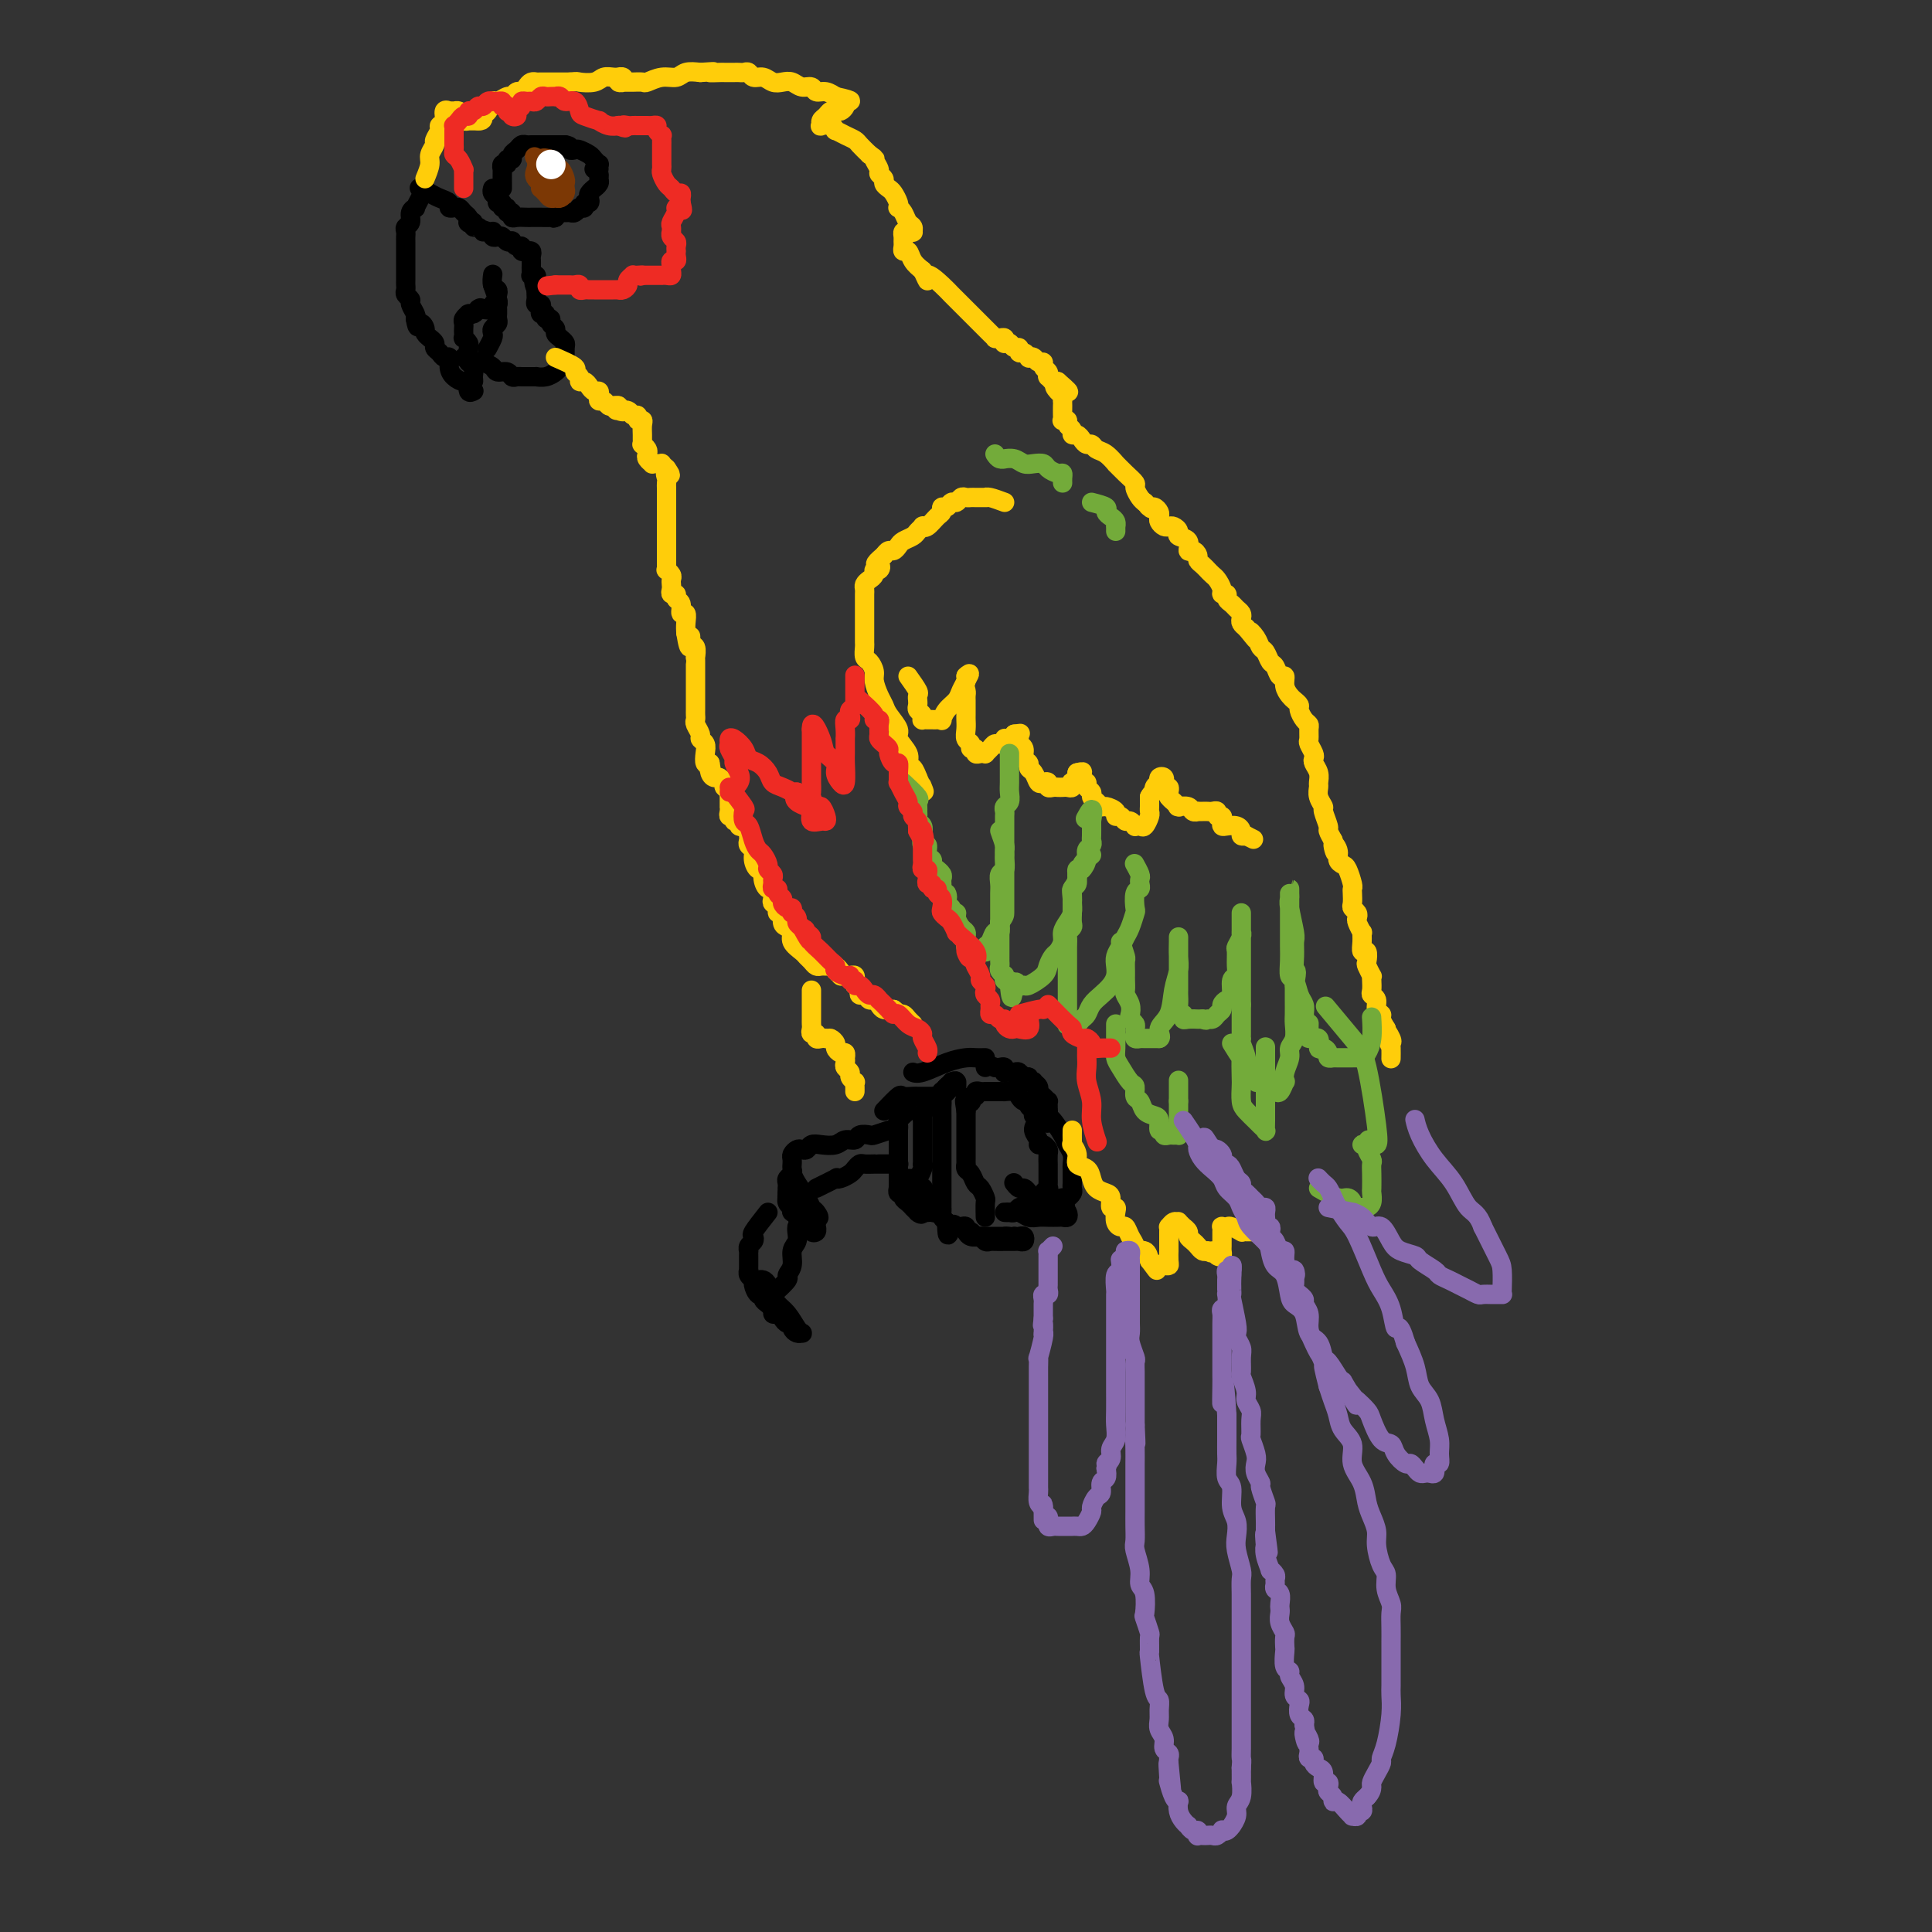 <svg viewBox='0 0 400 400' version='1.1' xmlns='http://www.w3.org/2000/svg' xmlns:xlink='http://www.w3.org/1999/xlink'><rect x="0" y="0" width="400" height="400" fill="#333333" stroke="none"/><g fill='none' stroke='#000000' stroke-width='4' stroke-linecap='round' stroke-linejoin='round'><path d='M88,39c-0.301,0.615 -0.601,1.229 -1,2c-0.399,0.771 -0.895,1.698 -1,2c-0.105,0.302 0.182,-0.021 0,0c-0.182,0.021 -0.833,0.387 -1,1c-0.167,0.613 0.152,1.474 0,2c-0.152,0.526 -0.773,0.718 -1,1c-0.227,0.282 -0.061,0.653 0,1c0.061,0.347 0.016,0.671 0,1c-0.016,0.329 -0.004,0.665 0,1c0.004,0.335 0.001,0.671 0,1c-0.001,0.329 -0.000,0.653 0,1c0.000,0.347 0.000,0.719 0,1c-0.000,0.281 -0.000,0.471 0,1c0.000,0.529 -0.000,1.399 0,2c0.000,0.601 0.000,0.935 0,1c-0.000,0.065 -0.001,-0.137 0,0c0.001,0.137 0.004,0.614 0,1c-0.004,0.386 -0.016,0.680 0,1c0.016,0.320 0.061,0.667 0,1c-0.061,0.333 -0.226,0.653 0,1c0.226,0.347 0.844,0.722 1,1c0.156,0.278 -0.150,0.459 0,1c0.150,0.541 0.757,1.440 1,2c0.243,0.560 0.121,0.780 0,1'/><path d='M86,66c0.471,2.807 0.647,1.326 1,1c0.353,-0.326 0.883,0.504 1,1c0.117,0.496 -0.180,0.658 0,1c0.180,0.342 0.836,0.865 1,1c0.164,0.135 -0.164,-0.117 0,0c0.164,0.117 0.818,0.604 1,1c0.182,0.396 -0.110,0.700 0,1c0.110,0.300 0.620,0.594 1,1c0.380,0.406 0.630,0.922 1,1c0.370,0.078 0.860,-0.282 1,0c0.140,0.282 -0.068,1.208 0,2c0.068,0.792 0.414,1.452 1,2c0.586,0.548 1.411,0.984 2,1c0.589,0.016 0.941,-0.387 1,0c0.059,0.387 -0.177,1.566 0,2c0.177,0.434 0.765,0.124 1,0c0.235,-0.124 0.118,-0.062 0,0'/><path d='M97,79c0.431,0.059 0.862,0.118 1,0c0.138,-0.118 -0.015,-0.413 0,-1c0.015,-0.587 0.200,-1.467 0,-2c-0.200,-0.533 -0.785,-0.720 -1,-1c-0.215,-0.280 -0.061,-0.653 0,-1c0.061,-0.347 0.031,-0.666 0,-1c-0.031,-0.334 -0.061,-0.681 0,-1c0.061,-0.319 0.212,-0.610 0,-1c-0.212,-0.390 -0.789,-0.878 -1,-1c-0.211,-0.122 -0.058,0.122 0,0c0.058,-0.122 0.019,-0.611 0,-1c-0.019,-0.389 -0.019,-0.679 0,-1c0.019,-0.321 0.057,-0.675 0,-1c-0.057,-0.325 -0.208,-0.622 0,-1c0.208,-0.378 0.777,-0.836 1,-1c0.223,-0.164 0.101,-0.034 0,0c-0.101,0.034 -0.181,-0.029 0,0c0.181,0.029 0.623,0.151 1,0c0.377,-0.151 0.688,-0.576 1,-1'/><path d='M99,64c0.565,-0.481 0.477,-0.185 1,0c0.523,0.185 1.657,0.257 2,0c0.343,-0.257 -0.103,-0.843 0,-1c0.103,-0.157 0.756,0.114 1,0c0.244,-0.114 0.079,-0.612 0,-1c-0.079,-0.388 -0.074,-0.664 0,-1c0.074,-0.336 0.216,-0.731 0,-1c-0.216,-0.269 -0.790,-0.412 -1,-1c-0.210,-0.588 -0.057,-1.620 0,-2c0.057,-0.380 0.016,-0.109 0,0c-0.016,0.109 -0.008,0.054 0,0'/><path d='M102,59c0.423,1.176 0.845,2.353 1,3c0.155,0.647 0.041,0.765 0,1c-0.041,0.235 -0.010,0.588 0,1c0.010,0.412 -0.001,0.884 0,1c0.001,0.116 0.014,-0.123 0,0c-0.014,0.123 -0.055,0.609 0,1c0.055,0.391 0.207,0.687 0,1c-0.207,0.313 -0.774,0.645 -1,1c-0.226,0.355 -0.112,0.734 0,1c0.112,0.266 0.223,0.418 0,1c-0.223,0.582 -0.778,1.595 -1,2c-0.222,0.405 -0.111,0.203 0,0'/><path d='M96,74c0.747,0.417 1.495,0.834 2,1c0.505,0.166 0.769,0.082 1,0c0.231,-0.082 0.429,-0.162 1,0c0.571,0.162 1.515,0.565 2,1c0.485,0.435 0.512,0.901 1,1c0.488,0.099 1.439,-0.170 2,0c0.561,0.170 0.733,0.778 1,1c0.267,0.222 0.630,0.059 1,0c0.370,-0.059 0.746,-0.015 1,0c0.254,0.015 0.387,0.001 1,0c0.613,-0.001 1.708,0.011 2,0c0.292,-0.011 -0.219,-0.045 0,0c0.219,0.045 1.169,0.170 2,0c0.831,-0.170 1.542,-0.633 2,-1c0.458,-0.367 0.662,-0.637 1,-1c0.338,-0.363 0.811,-0.818 1,-1c0.189,-0.182 0.095,-0.091 0,0'/><path d='M117,75c-0.022,-1.179 -0.043,-2.357 0,-3c0.043,-0.643 0.151,-0.749 0,-1c-0.151,-0.251 -0.561,-0.646 -1,-1c-0.439,-0.354 -0.906,-0.668 -1,-1c-0.094,-0.332 0.186,-0.681 0,-1c-0.186,-0.319 -0.838,-0.606 -1,-1c-0.162,-0.394 0.167,-0.893 0,-1c-0.167,-0.107 -0.828,0.178 -1,0c-0.172,-0.178 0.146,-0.817 0,-1c-0.146,-0.183 -0.757,0.092 -1,0c-0.243,-0.092 -0.118,-0.550 0,-1c0.118,-0.450 0.228,-0.891 0,-1c-0.228,-0.109 -0.793,0.115 -1,0c-0.207,-0.115 -0.055,-0.570 0,-1c0.055,-0.430 0.015,-0.837 0,-1c-0.015,-0.163 -0.004,-0.082 0,0c0.004,0.082 0.001,0.166 0,0c-0.001,-0.166 -0.001,-0.583 0,-1'/><path d='M111,60c-0.924,-2.502 -0.233,-1.258 0,-1c0.233,0.258 0.010,-0.470 0,-1c-0.010,-0.530 0.193,-0.863 0,-1c-0.193,-0.137 -0.784,-0.078 -1,0c-0.216,0.078 -0.058,0.176 0,0c0.058,-0.176 0.017,-0.625 0,-1c-0.017,-0.375 -0.009,-0.675 0,-1c0.009,-0.325 0.017,-0.676 0,-1c-0.017,-0.324 -0.061,-0.622 0,-1c0.061,-0.378 0.227,-0.837 0,-1c-0.227,-0.163 -0.848,-0.028 -1,0c-0.152,0.028 0.166,-0.049 0,0c-0.166,0.049 -0.814,0.223 -1,0c-0.186,-0.223 0.091,-0.843 0,-1c-0.091,-0.157 -0.549,0.150 -1,0c-0.451,-0.150 -0.894,-0.759 -1,-1c-0.106,-0.241 0.126,-0.116 0,0c-0.126,0.116 -0.608,0.224 -1,0c-0.392,-0.224 -0.693,-0.778 -1,-1c-0.307,-0.222 -0.621,-0.112 -1,0c-0.379,0.112 -0.823,0.226 -1,0c-0.177,-0.226 -0.086,-0.792 0,-1c0.086,-0.208 0.167,-0.060 0,0c-0.167,0.060 -0.584,0.030 -1,0'/><path d='M101,48c-1.576,-0.863 -1.014,-0.021 -1,0c0.014,0.021 -0.518,-0.778 -1,-1c-0.482,-0.222 -0.913,0.134 -1,0c-0.087,-0.134 0.170,-0.757 0,-1c-0.170,-0.243 -0.766,-0.107 -1,0c-0.234,0.107 -0.105,0.187 0,0c0.105,-0.187 0.187,-0.639 0,-1c-0.187,-0.361 -0.643,-0.632 -1,-1c-0.357,-0.368 -0.616,-0.834 -1,-1c-0.384,-0.166 -0.894,-0.034 -1,0c-0.106,0.034 0.190,-0.032 0,0c-0.190,0.032 -0.867,0.163 -1,0c-0.133,-0.163 0.279,-0.618 0,-1c-0.279,-0.382 -1.250,-0.690 -2,-1c-0.750,-0.310 -1.279,-0.622 -2,-1c-0.721,-0.378 -1.635,-0.822 -2,-1c-0.365,-0.178 -0.183,-0.089 0,0'/><path d='M184,234c-1.211,0.414 -2.422,0.828 -3,1c-0.578,0.172 -0.524,0.102 -1,0c-0.476,-0.102 -1.482,-0.237 -2,0c-0.518,0.237 -0.548,0.847 -1,1c-0.452,0.153 -1.325,-0.152 -2,0c-0.675,0.152 -1.150,0.759 -2,1c-0.850,0.241 -2.073,0.116 -3,0c-0.927,-0.116 -1.559,-0.224 -2,0c-0.441,0.224 -0.693,0.781 -1,1c-0.307,0.219 -0.671,0.101 -1,0c-0.329,-0.101 -0.624,-0.186 -1,0c-0.376,0.186 -0.833,0.641 -1,1c-0.167,0.359 -0.044,0.621 0,1c0.044,0.379 0.008,0.875 0,1c-0.008,0.125 0.012,-0.122 0,0c-0.012,0.122 -0.056,0.611 0,1c0.056,0.389 0.211,0.678 0,1c-0.211,0.322 -0.789,0.677 -1,1c-0.211,0.323 -0.057,0.612 0,1c0.057,0.388 0.015,0.874 0,1c-0.015,0.126 -0.004,-0.107 0,0c0.004,0.107 0.002,0.553 0,1'/><path d='M163,247c-0.139,1.421 0.014,0.973 0,1c-0.014,0.027 -0.196,0.528 0,1c0.196,0.472 0.769,0.915 1,1c0.231,0.085 0.118,-0.188 0,0c-0.118,0.188 -0.243,0.838 0,1c0.243,0.162 0.854,-0.163 1,0c0.146,0.163 -0.172,0.814 0,1c0.172,0.186 0.834,-0.094 1,0c0.166,0.094 -0.166,0.560 0,1c0.166,0.440 0.828,0.853 1,1c0.172,0.147 -0.146,0.026 0,0c0.146,-0.026 0.757,0.042 1,0c0.243,-0.042 0.118,-0.192 0,0c-0.118,0.192 -0.228,0.728 0,1c0.228,0.272 0.793,0.280 1,0c0.207,-0.280 0.055,-0.848 0,-1c-0.055,-0.152 -0.015,0.113 0,0c0.015,-0.113 0.004,-0.604 0,-1c-0.004,-0.396 -0.002,-0.698 0,-1'/><path d='M169,252c0.980,0.586 0.431,-0.449 0,-1c-0.431,-0.551 -0.742,-0.617 -1,-1c-0.258,-0.383 -0.461,-1.082 -1,-2c-0.539,-0.918 -1.414,-2.055 -2,-3c-0.586,-0.945 -0.882,-1.699 -1,-2c-0.118,-0.301 -0.059,-0.151 0,0'/><path d='M169,246c1.706,-0.839 3.413,-1.678 4,-2c0.587,-0.322 0.055,-0.129 0,0c-0.055,0.129 0.365,0.192 1,0c0.635,-0.192 1.483,-0.640 2,-1c0.517,-0.360 0.703,-0.632 1,-1c0.297,-0.368 0.705,-0.831 1,-1c0.295,-0.169 0.478,-0.045 1,0c0.522,0.045 1.382,0.012 2,0c0.618,-0.012 0.992,-0.003 1,0c0.008,0.003 -0.352,0.001 0,0c0.352,-0.001 1.415,-0.000 2,0c0.585,0.000 0.693,0.000 1,0c0.307,-0.000 0.813,-0.000 1,0c0.187,0.000 0.053,0.000 0,0c-0.053,-0.000 -0.027,-0.000 0,0'/><path d='M159,251c-1.260,1.602 -2.520,3.204 -3,4c-0.480,0.796 -0.181,0.787 0,1c0.181,0.213 0.245,0.649 0,1c-0.245,0.351 -0.798,0.619 -1,1c-0.202,0.381 -0.054,0.875 0,1c0.054,0.125 0.014,-0.120 0,0c-0.014,0.120 -0.004,0.606 0,1c0.004,0.394 -0.000,0.697 0,1c0.000,0.303 0.004,0.606 0,1c-0.004,0.394 -0.016,0.878 0,1c0.016,0.122 0.060,-0.117 0,0c-0.060,0.117 -0.222,0.591 0,1c0.222,0.409 0.829,0.754 1,1c0.171,0.246 -0.095,0.395 0,1c0.095,0.605 0.550,1.668 1,2c0.450,0.332 0.894,-0.066 1,0c0.106,0.066 -0.125,0.595 0,1c0.125,0.405 0.607,0.687 1,1c0.393,0.313 0.696,0.656 1,1'/><path d='M160,271c0.726,1.321 0.041,1.124 0,1c-0.041,-0.124 0.563,-0.174 1,0c0.437,0.174 0.708,0.572 1,1c0.292,0.428 0.604,0.885 1,1c0.396,0.115 0.877,-0.112 1,0c0.123,0.112 -0.113,0.565 0,1c0.113,0.435 0.575,0.853 1,1c0.425,0.147 0.815,0.023 1,0c0.185,-0.023 0.166,0.055 0,0c-0.166,-0.055 -0.478,-0.242 -1,-1c-0.522,-0.758 -1.253,-2.088 -2,-3c-0.747,-0.912 -1.510,-1.407 -2,-2c-0.490,-0.593 -0.706,-1.283 -1,-2c-0.294,-0.717 -0.666,-1.460 -1,-2c-0.334,-0.540 -0.628,-0.876 -1,-1c-0.372,-0.124 -0.820,-0.035 -1,0c-0.180,0.035 -0.090,0.018 0,0'/><path d='M160,268c1.300,-1.194 2.601,-2.389 3,-3c0.399,-0.611 -0.103,-0.640 0,-1c0.103,-0.360 0.812,-1.053 1,-2c0.188,-0.947 -0.146,-2.149 0,-3c0.146,-0.851 0.771,-1.352 1,-2c0.229,-0.648 0.062,-1.444 0,-2c-0.062,-0.556 -0.018,-0.873 0,-1c0.018,-0.127 0.009,-0.063 0,0'/><path d='M188,230c-0.845,0.748 -1.691,1.496 -2,2c-0.309,0.504 -0.083,0.764 0,1c0.083,0.236 0.022,0.448 0,1c-0.022,0.552 -0.006,1.442 0,2c0.006,0.558 0.002,0.782 0,1c-0.002,0.218 -0.000,0.429 0,1c0.000,0.571 0.000,1.502 0,2c-0.000,0.498 0.000,0.563 0,1c-0.000,0.437 -0.001,1.245 0,2c0.001,0.755 0.004,1.455 0,2c-0.004,0.545 -0.016,0.934 0,1c0.016,0.066 0.060,-0.190 0,0c-0.060,0.190 -0.222,0.825 0,1c0.222,0.175 0.829,-0.112 1,0c0.171,0.112 -0.095,0.621 0,1c0.095,0.379 0.551,0.627 1,1c0.449,0.373 0.890,0.870 1,1c0.110,0.130 -0.111,-0.106 0,0c0.111,0.106 0.556,0.553 1,1'/><path d='M190,251c0.858,0.774 1.004,0.208 1,0c-0.004,-0.208 -0.158,-0.060 0,0c0.158,0.060 0.627,0.031 1,0c0.373,-0.031 0.651,-0.064 1,0c0.349,0.064 0.769,0.224 1,0c0.231,-0.224 0.272,-0.834 0,-1c-0.272,-0.166 -0.856,0.110 -1,0c-0.144,-0.110 0.154,-0.607 0,-1c-0.154,-0.393 -0.758,-0.684 -1,-1c-0.242,-0.316 -0.121,-0.658 0,-1'/><path d='M192,247c-0.377,-0.559 -0.819,0.044 -1,0c-0.181,-0.044 -0.100,-0.733 0,-1c0.100,-0.267 0.220,-0.110 0,0c-0.220,0.110 -0.780,0.173 -1,0c-0.220,-0.173 -0.101,-0.582 0,-1c0.101,-0.418 0.185,-0.844 0,-1c-0.185,-0.156 -0.637,-0.042 -1,0c-0.363,0.042 -0.636,0.011 -1,0c-0.364,-0.011 -0.818,-0.003 -1,0c-0.182,0.003 -0.091,0.002 0,0'/><path d='M189,246c0.845,-1.571 1.691,-3.142 2,-4c0.309,-0.858 0.083,-1.003 0,-1c-0.083,0.003 -0.022,0.155 0,0c0.022,-0.155 0.006,-0.615 0,-1c-0.006,-0.385 -0.002,-0.695 0,-1c0.002,-0.305 0.000,-0.607 0,-1c-0.000,-0.393 -0.000,-0.879 0,-1c0.000,-0.121 0.000,0.123 0,0c-0.000,-0.123 -0.000,-0.611 0,-1c0.000,-0.389 0.000,-0.678 0,-1c-0.000,-0.322 -0.001,-0.677 0,-1c0.001,-0.323 0.003,-0.615 0,-1c-0.003,-0.385 -0.011,-0.863 0,-1c0.011,-0.137 0.041,0.068 0,0c-0.041,-0.068 -0.152,-0.410 0,-1c0.152,-0.590 0.566,-1.429 1,-2c0.434,-0.571 0.887,-0.875 1,-1c0.113,-0.125 -0.114,-0.071 0,0c0.114,0.071 0.569,0.160 1,0c0.431,-0.160 0.837,-0.569 1,-1c0.163,-0.431 0.082,-0.885 0,-1c-0.082,-0.115 -0.166,0.110 0,0c0.166,-0.110 0.583,-0.555 1,-1'/><path d='M196,225c0.667,-0.667 0.333,-0.333 0,0'/><path d='M183,230c1.209,-1.268 2.418,-2.536 3,-3c0.582,-0.464 0.537,-0.124 1,0c0.463,0.124 1.433,0.033 2,0c0.567,-0.033 0.729,-0.009 1,0c0.271,0.009 0.651,0.004 1,0c0.349,-0.004 0.667,-0.005 1,0c0.333,0.005 0.681,0.017 1,0c0.319,-0.017 0.610,-0.061 1,0c0.390,0.061 0.879,0.228 1,0c0.121,-0.228 -0.125,-0.849 0,-1c0.125,-0.151 0.622,0.170 1,0c0.378,-0.170 0.638,-0.830 1,-1c0.362,-0.170 0.826,0.151 1,0c0.174,-0.151 0.057,-0.772 0,-1c-0.057,-0.228 -0.054,-0.061 0,0c0.054,0.061 0.158,0.018 0,0c-0.158,-0.018 -0.579,-0.009 -1,0'/><path d='M197,224c1.923,-0.750 -0.269,0.375 -1,1c-0.731,0.625 0.000,0.748 0,1c-0.000,0.252 -0.732,0.631 -1,1c-0.268,0.369 -0.072,0.729 0,1c0.072,0.271 0.019,0.454 0,1c-0.019,0.546 -0.005,1.456 0,2c0.005,0.544 0.001,0.723 0,1c-0.001,0.277 -0.000,0.652 0,1c0.000,0.348 0.000,0.670 0,1c-0.000,0.330 -0.000,0.670 0,1c0.000,0.330 0.000,0.652 0,1c-0.000,0.348 -0.000,0.722 0,1c0.000,0.278 0.000,0.460 0,1c-0.000,0.540 -0.000,1.440 0,2c0.000,0.560 0.000,0.781 0,1c-0.000,0.219 0.000,0.436 0,1c-0.000,0.564 -0.000,1.475 0,2c0.000,0.525 0.000,0.666 0,1c-0.000,0.334 -0.000,0.863 0,1c0.000,0.137 0.000,-0.117 0,0c-0.000,0.117 -0.000,0.605 0,1c0.000,0.395 0.000,0.697 0,1c-0.000,0.303 -0.001,0.606 0,1c0.001,0.394 0.003,0.879 0,1c-0.003,0.121 -0.011,-0.122 0,0c0.011,0.122 0.041,0.610 0,1c-0.041,0.390 -0.155,0.683 0,1c0.155,0.317 0.577,0.659 1,1'/><path d='M196,253c0.023,4.714 0.580,1.999 1,1c0.420,-0.999 0.704,-0.283 1,0c0.296,0.283 0.604,0.132 1,0c0.396,-0.132 0.880,-0.247 1,0c0.120,0.247 -0.123,0.854 0,1c0.123,0.146 0.611,-0.171 1,0c0.389,0.171 0.680,0.830 1,1c0.320,0.170 0.668,-0.151 1,0c0.332,0.151 0.649,0.772 1,1c0.351,0.228 0.738,0.061 1,0c0.262,-0.061 0.399,-0.016 1,0c0.601,0.016 1.666,0.004 2,0c0.334,-0.004 -0.065,-0.000 0,0c0.065,0.000 0.593,-0.004 1,0c0.407,0.004 0.695,0.015 1,0c0.305,-0.015 0.629,-0.057 1,0c0.371,0.057 0.790,0.211 1,0c0.210,-0.211 0.210,-0.788 0,-1c-0.210,-0.212 -0.632,-0.061 -1,0c-0.368,0.061 -0.684,0.030 -1,0'/><path d='M210,256c2.008,0.464 0.027,0.124 -1,0c-1.027,-0.124 -1.102,-0.033 -1,0c0.102,0.033 0.379,0.009 0,0c-0.379,-0.009 -1.415,-0.001 -2,0c-0.585,0.001 -0.721,-0.003 -1,0c-0.279,0.003 -0.702,0.015 -1,0c-0.298,-0.015 -0.472,-0.055 -1,0c-0.528,0.055 -1.411,0.207 -2,0c-0.589,-0.207 -0.882,-0.773 -1,-1c-0.118,-0.227 -0.059,-0.113 0,0'/><path d='M204,252c-0.024,-1.211 -0.048,-2.422 0,-3c0.048,-0.578 0.167,-0.522 0,-1c-0.167,-0.478 -0.619,-1.491 -1,-2c-0.381,-0.509 -0.691,-0.514 -1,-1c-0.309,-0.486 -0.619,-1.454 -1,-2c-0.381,-0.546 -0.834,-0.670 -1,-1c-0.166,-0.330 -0.044,-0.867 0,-1c0.044,-0.133 0.012,0.137 0,0c-0.012,-0.137 -0.003,-0.681 0,-1c0.003,-0.319 0.001,-0.414 0,-1c-0.001,-0.586 -0.000,-1.663 0,-2c0.000,-0.337 0.000,0.065 0,0c-0.000,-0.065 -0.000,-0.596 0,-1c0.000,-0.404 0.000,-0.682 0,-1c-0.000,-0.318 -0.000,-0.677 0,-1c0.000,-0.323 0.000,-0.612 0,-1c-0.000,-0.388 -0.000,-0.877 0,-1c0.000,-0.123 0.000,0.121 0,0c-0.000,-0.121 -0.000,-0.606 0,-1c0.000,-0.394 0.000,-0.697 0,-1'/><path d='M200,230c-0.603,-3.570 -0.110,-1.497 0,-1c0.110,0.497 -0.163,-0.584 0,-1c0.163,-0.416 0.761,-0.168 1,0c0.239,0.168 0.119,0.255 0,0c-0.119,-0.255 -0.238,-0.853 0,-1c0.238,-0.147 0.834,0.157 1,0c0.166,-0.157 -0.096,-0.774 0,-1c0.096,-0.226 0.551,-0.061 1,0c0.449,0.061 0.894,0.016 1,0c0.106,-0.016 -0.125,-0.004 0,0c0.125,0.004 0.606,0.001 1,0c0.394,-0.001 0.701,-0.001 1,0c0.299,0.001 0.591,0.003 1,0c0.409,-0.003 0.935,-0.011 1,0c0.065,0.011 -0.332,0.041 0,0c0.332,-0.041 1.394,-0.151 2,0c0.606,0.151 0.755,0.565 1,1c0.245,0.435 0.586,0.891 1,1c0.414,0.109 0.899,-0.129 1,0c0.101,0.129 -0.184,0.627 0,1c0.184,0.373 0.837,0.622 1,1c0.163,0.378 -0.162,0.885 0,1c0.162,0.115 0.813,-0.161 1,0c0.187,0.161 -0.089,0.760 0,1c0.089,0.240 0.545,0.120 1,0'/><path d='M216,232c1.155,0.976 1.041,0.415 1,0c-0.041,-0.415 -0.010,-0.685 0,-1c0.010,-0.315 0.000,-0.676 0,-1c-0.000,-0.324 0.010,-0.612 0,-1c-0.010,-0.388 -0.040,-0.877 0,-1c0.040,-0.123 0.150,0.121 0,0c-0.150,-0.121 -0.561,-0.607 -1,-1c-0.439,-0.393 -0.906,-0.693 -1,-1c-0.094,-0.307 0.186,-0.622 0,-1c-0.186,-0.378 -0.837,-0.818 -1,-1c-0.163,-0.182 0.164,-0.105 0,0c-0.164,0.105 -0.817,0.238 -1,0c-0.183,-0.238 0.106,-0.848 0,-1c-0.106,-0.152 -0.606,0.155 -1,0c-0.394,-0.155 -0.680,-0.773 -1,-1c-0.320,-0.227 -0.673,-0.065 -1,0c-0.327,0.065 -0.626,0.031 -1,0c-0.374,-0.031 -0.821,-0.061 -1,0c-0.179,0.061 -0.089,0.212 0,0c0.089,-0.212 0.178,-0.788 0,-1c-0.178,-0.212 -0.622,-0.061 -1,0c-0.378,0.061 -0.689,0.030 -1,0'/><path d='M206,221c-1.844,-0.778 -1.956,-0.222 -2,0c-0.044,0.222 -0.022,0.111 0,0'/><path d='M215,232c-0.542,0.651 -1.084,1.302 -1,2c0.084,0.698 0.793,1.443 1,2c0.207,0.557 -0.088,0.928 0,1c0.088,0.072 0.560,-0.153 1,0c0.440,0.153 0.850,0.685 1,1c0.150,0.315 0.040,0.413 0,1c-0.040,0.587 -0.011,1.663 0,2c0.011,0.337 0.003,-0.065 0,0c-0.003,0.065 -0.001,0.596 0,1c0.001,0.404 0.001,0.682 0,1c-0.001,0.318 -0.004,0.676 0,1c0.004,0.324 0.016,0.612 0,1c-0.016,0.388 -0.061,0.874 0,1c0.061,0.126 0.226,-0.107 0,0c-0.226,0.107 -0.844,0.554 -1,1c-0.156,0.446 0.150,0.889 0,1c-0.150,0.111 -0.757,-0.111 -1,0c-0.243,0.111 -0.121,0.556 0,1'/><path d='M215,249c-0.162,2.856 -0.568,1.496 -1,1c-0.432,-0.496 -0.889,-0.129 -1,0c-0.111,0.129 0.125,0.021 0,0c-0.125,-0.021 -0.612,0.047 -1,0c-0.388,-0.047 -0.679,-0.209 -1,0c-0.321,0.209 -0.672,0.788 -1,1c-0.328,0.212 -0.632,0.056 -1,0c-0.368,-0.056 -0.800,-0.011 -1,0c-0.200,0.011 -0.167,-0.011 0,0c0.167,0.011 0.467,0.056 1,0c0.533,-0.056 1.298,-0.211 2,0c0.702,0.211 1.340,0.788 2,1c0.660,0.212 1.343,0.058 2,0c0.657,-0.058 1.287,-0.018 2,0c0.713,0.018 1.509,0.016 2,0c0.491,-0.016 0.678,-0.046 1,0c0.322,0.046 0.779,0.166 1,0c0.221,-0.166 0.206,-0.619 0,-1c-0.206,-0.381 -0.603,-0.691 -1,-1'/><path d='M220,250c1.522,-0.151 -0.173,-0.030 -1,0c-0.827,0.030 -0.785,-0.033 -1,0c-0.215,0.033 -0.688,0.163 -1,0c-0.312,-0.163 -0.465,-0.617 -1,-1c-0.535,-0.383 -1.454,-0.695 -2,-1c-0.546,-0.305 -0.721,-0.604 -1,-1c-0.279,-0.396 -0.662,-0.890 -1,-1c-0.338,-0.110 -0.629,0.163 -1,0c-0.371,-0.163 -0.820,-0.761 -1,-1c-0.180,-0.239 -0.090,-0.120 0,0'/><path d='M216,249c1.608,-0.447 3.215,-0.893 4,-1c0.785,-0.107 0.746,0.127 1,0c0.254,-0.127 0.800,-0.615 1,-1c0.200,-0.385 0.053,-0.666 0,-1c-0.053,-0.334 -0.013,-0.722 0,-1c0.013,-0.278 0.000,-0.445 0,-1c-0.000,-0.555 0.012,-1.498 0,-2c-0.012,-0.502 -0.048,-0.562 0,-1c0.048,-0.438 0.181,-1.255 0,-2c-0.181,-0.745 -0.675,-1.419 -1,-2c-0.325,-0.581 -0.479,-1.070 -1,-2c-0.521,-0.930 -1.408,-2.301 -2,-3c-0.592,-0.699 -0.890,-0.727 -1,-1c-0.110,-0.273 -0.031,-0.792 0,-1c0.031,-0.208 0.016,-0.104 0,0'/><path d='M204,219c-0.704,0.014 -1.408,0.028 -2,0c-0.592,-0.028 -1.073,-0.099 -2,0c-0.927,0.099 -2.300,0.367 -4,1c-1.700,0.633 -3.727,1.632 -5,2c-1.273,0.368 -1.792,0.105 -2,0c-0.208,-0.105 -0.104,-0.053 0,0'/></g>
<g fill='none' stroke='#FFCD0A' stroke-width='4' stroke-linecap='round' stroke-linejoin='round'><path d='M115,74c1.723,0.754 3.445,1.508 4,2c0.555,0.492 -0.059,0.723 0,1c0.059,0.277 0.789,0.600 1,1c0.211,0.400 -0.097,0.877 0,1c0.097,0.123 0.601,-0.108 1,0c0.399,0.108 0.695,0.555 1,1c0.305,0.445 0.621,0.889 1,1c0.379,0.111 0.823,-0.110 1,0c0.177,0.110 0.089,0.551 0,1c-0.089,0.449 -0.179,0.905 0,1c0.179,0.095 0.625,-0.170 1,0c0.375,0.170 0.678,0.777 1,1c0.322,0.223 0.663,0.064 1,0c0.337,-0.064 0.668,-0.032 1,0'/><path d='M128,84c2.041,1.769 0.642,1.191 0,1c-0.642,-0.191 -0.527,0.005 0,0c0.527,-0.005 1.465,-0.212 2,0c0.535,0.212 0.665,0.843 1,1c0.335,0.157 0.874,-0.161 1,0c0.126,0.161 -0.163,0.802 0,1c0.163,0.198 0.776,-0.048 1,0c0.224,0.048 0.059,0.390 0,1c-0.059,0.610 -0.012,1.487 0,2c0.012,0.513 -0.011,0.662 0,1c0.011,0.338 0.054,0.864 0,1c-0.054,0.136 -0.207,-0.117 0,0c0.207,0.117 0.773,0.606 1,1c0.227,0.394 0.116,0.694 0,1c-0.116,0.306 -0.237,0.618 0,1c0.237,0.382 0.833,0.834 1,1c0.167,0.166 -0.096,0.047 0,0c0.096,-0.047 0.552,-0.023 1,0c0.448,0.023 0.890,0.045 1,0c0.110,-0.045 -0.111,-0.156 0,0c0.111,0.156 0.556,0.578 1,1'/><path d='M138,97c1.547,2.189 0.415,1.163 0,1c-0.415,-0.163 -0.111,0.538 0,1c0.111,0.462 0.030,0.686 0,1c-0.030,0.314 -0.008,0.717 0,1c0.008,0.283 0.002,0.447 0,1c-0.002,0.553 -0.001,1.496 0,2c0.001,0.504 0.000,0.568 0,1c-0.000,0.432 -0.000,1.233 0,2c0.000,0.767 0.000,1.501 0,2c-0.000,0.499 -0.000,0.764 0,1c0.000,0.236 0.000,0.445 0,1c-0.000,0.555 -0.000,1.458 0,2c0.000,0.542 0.000,0.724 0,1c-0.000,0.276 -0.001,0.648 0,1c0.001,0.352 0.004,0.686 0,1c-0.004,0.314 -0.015,0.609 0,1c0.015,0.391 0.057,0.878 0,1c-0.057,0.122 -0.211,-0.122 0,0c0.211,0.122 0.788,0.611 1,1c0.212,0.389 0.061,0.678 0,1c-0.061,0.322 -0.032,0.678 0,1c0.032,0.322 0.065,0.610 0,1c-0.065,0.390 -0.229,0.883 0,1c0.229,0.117 0.850,-0.142 1,0c0.150,0.142 -0.170,0.685 0,1c0.170,0.315 0.830,0.402 1,1c0.170,0.598 -0.150,1.707 0,2c0.150,0.293 0.771,-0.229 1,0c0.229,0.229 0.065,1.208 0,2c-0.065,0.792 -0.033,1.396 0,2'/><path d='M142,131c0.862,5.433 1.015,2.015 1,1c-0.015,-1.015 -0.200,0.372 0,1c0.200,0.628 0.786,0.497 1,1c0.214,0.503 0.057,1.640 0,2c-0.057,0.360 -0.015,-0.057 0,0c0.015,0.057 0.004,0.589 0,1c-0.004,0.411 -0.001,0.702 0,1c0.001,0.298 0.000,0.605 0,1c-0.000,0.395 -0.000,0.879 0,1c0.000,0.121 0.000,-0.122 0,0c-0.000,0.122 -0.000,0.610 0,1c0.000,0.390 -0.000,0.682 0,1c0.000,0.318 0.000,0.663 0,1c-0.000,0.337 -0.000,0.668 0,1c0.000,0.332 0.000,0.667 0,1c-0.000,0.333 -0.001,0.666 0,1c0.001,0.334 0.004,0.671 0,1c-0.004,0.329 -0.016,0.652 0,1c0.016,0.348 0.061,0.723 0,1c-0.061,0.277 -0.226,0.458 0,1c0.226,0.542 0.844,1.445 1,2c0.156,0.555 -0.152,0.762 0,1c0.152,0.238 0.762,0.507 1,1c0.238,0.493 0.102,1.210 0,2c-0.102,0.790 -0.172,1.654 0,2c0.172,0.346 0.586,0.173 1,0'/><path d='M147,158c0.787,4.360 0.253,1.761 0,1c-0.253,-0.761 -0.225,0.317 0,1c0.225,0.683 0.648,0.972 1,1c0.352,0.028 0.634,-0.203 1,0c0.366,0.203 0.816,0.842 1,1c0.184,0.158 0.102,-0.165 0,0c-0.102,0.165 -0.223,0.817 0,1c0.223,0.183 0.792,-0.105 1,0c0.208,0.105 0.056,0.602 0,1c-0.056,0.398 -0.015,0.698 0,1c0.015,0.302 0.003,0.607 0,1c-0.003,0.393 0.003,0.875 0,1c-0.003,0.125 -0.016,-0.106 0,0c0.016,0.106 0.061,0.549 0,1c-0.061,0.451 -0.228,0.909 0,1c0.228,0.091 0.849,-0.186 1,0c0.151,0.186 -0.170,0.834 0,1c0.170,0.166 0.829,-0.151 1,0c0.171,0.151 -0.146,0.772 0,1c0.146,0.228 0.756,0.065 1,0c0.244,-0.065 0.122,-0.033 0,0'/><path d='M154,171c1.311,2.190 1.087,1.163 1,1c-0.087,-0.163 -0.038,0.536 0,1c0.038,0.464 0.065,0.693 0,1c-0.065,0.307 -0.224,0.694 0,1c0.224,0.306 0.830,0.532 1,1c0.170,0.468 -0.095,1.177 0,2c0.095,0.823 0.551,1.760 1,2c0.449,0.240 0.891,-0.216 1,0c0.109,0.216 -0.116,1.105 0,2c0.116,0.895 0.571,1.798 1,2c0.429,0.202 0.832,-0.295 1,0c0.168,0.295 0.102,1.384 0,2c-0.102,0.616 -0.238,0.760 0,1c0.238,0.240 0.851,0.575 1,1c0.149,0.425 -0.166,0.939 0,1c0.166,0.061 0.813,-0.332 1,0c0.187,0.332 -0.087,1.388 0,2c0.087,0.612 0.534,0.780 1,1c0.466,0.220 0.951,0.493 1,1c0.049,0.507 -0.338,1.250 0,2c0.338,0.750 1.400,1.507 2,2c0.600,0.493 0.738,0.720 1,1c0.262,0.280 0.648,0.611 1,1c0.352,0.389 0.672,0.836 1,1c0.328,0.164 0.665,0.044 1,0c0.335,-0.044 0.667,-0.012 1,0c0.333,0.012 0.667,0.003 1,0c0.333,-0.003 0.667,-0.002 1,0'/><path d='M173,200c1.410,0.996 0.433,0.985 0,1c-0.433,0.015 -0.324,0.057 0,0c0.324,-0.057 0.861,-0.213 1,0c0.139,0.213 -0.121,0.793 0,1c0.121,0.207 0.621,0.040 1,0c0.379,-0.040 0.636,0.046 1,0c0.364,-0.046 0.833,-0.223 1,0c0.167,0.223 0.031,0.847 0,1c-0.031,0.153 0.044,-0.165 0,0c-0.044,0.165 -0.205,0.814 0,1c0.205,0.186 0.776,-0.090 1,0c0.224,0.090 0.101,0.545 0,1c-0.101,0.455 -0.182,0.909 0,1c0.182,0.091 0.625,-0.182 1,0c0.375,0.182 0.681,0.820 1,1c0.319,0.180 0.653,-0.096 1,0c0.347,0.096 0.709,0.564 1,1c0.291,0.436 0.512,0.839 1,1c0.488,0.161 1.244,0.081 2,0'/><path d='M185,209c2.096,1.616 1.336,1.155 1,1c-0.336,-0.155 -0.247,-0.003 0,0c0.247,0.003 0.654,-0.144 1,0c0.346,0.144 0.632,0.577 1,1c0.368,0.423 0.820,0.835 1,1c0.180,0.165 0.090,0.082 0,0'/><path d='M168,205c-0.000,0.323 -0.000,0.646 0,1c0.000,0.354 0.000,0.739 0,1c-0.000,0.261 -0.000,0.399 0,1c0.000,0.601 0.000,1.666 0,2c-0.000,0.334 -0.001,-0.064 0,0c0.001,0.064 0.004,0.591 0,1c-0.004,0.409 -0.016,0.702 0,1c0.016,0.298 0.060,0.602 0,1c-0.060,0.398 -0.223,0.891 0,1c0.223,0.109 0.833,-0.167 1,0c0.167,0.167 -0.109,0.776 0,1c0.109,0.224 0.603,0.064 1,0c0.397,-0.064 0.699,-0.032 1,0'/><path d='M171,215c0.627,0.106 0.694,-0.130 1,0c0.306,0.130 0.853,0.627 1,1c0.147,0.373 -0.104,0.621 0,1c0.104,0.379 0.564,0.889 1,1c0.436,0.111 0.848,-0.178 1,0c0.152,0.178 0.045,0.821 0,1c-0.045,0.179 -0.027,-0.107 0,0c0.027,0.107 0.064,0.607 0,1c-0.064,0.393 -0.227,0.679 0,1c0.227,0.321 0.846,0.677 1,1c0.154,0.323 -0.155,0.612 0,1c0.155,0.388 0.774,0.875 1,1c0.226,0.125 0.061,-0.111 0,0c-0.061,0.111 -0.016,0.568 0,1c0.016,0.432 0.005,0.838 0,1c-0.005,0.162 -0.002,0.081 0,0'/><path d='M88,37c0.455,-1.098 0.911,-2.196 1,-3c0.089,-0.804 -0.187,-1.315 0,-2c0.187,-0.685 0.839,-1.544 1,-2c0.161,-0.456 -0.168,-0.508 0,-1c0.168,-0.492 0.834,-1.424 1,-2c0.166,-0.576 -0.166,-0.795 0,-1c0.166,-0.205 0.832,-0.394 1,-1c0.168,-0.606 -0.163,-1.627 0,-2c0.163,-0.373 0.818,-0.097 1,0c0.182,0.097 -0.110,0.016 0,0c0.110,-0.016 0.622,0.034 1,0c0.378,-0.034 0.622,-0.153 1,0c0.378,0.153 0.889,0.577 1,1c0.111,0.423 -0.177,0.845 0,1c0.177,0.155 0.821,0.041 1,0c0.179,-0.041 -0.106,-0.011 0,0c0.106,0.011 0.602,0.003 1,0c0.398,-0.003 0.699,-0.002 1,0'/><path d='M99,25c1.263,0.110 0.919,-0.616 1,-1c0.081,-0.384 0.585,-0.428 1,-1c0.415,-0.572 0.741,-1.674 1,-2c0.259,-0.326 0.451,0.124 1,0c0.549,-0.124 1.457,-0.820 2,-1c0.543,-0.180 0.723,0.158 1,0c0.277,-0.158 0.653,-0.813 1,-1c0.347,-0.187 0.667,0.093 1,0c0.333,-0.093 0.681,-0.561 1,-1c0.319,-0.439 0.611,-0.850 1,-1c0.389,-0.150 0.877,-0.040 1,0c0.123,0.040 -0.119,0.011 0,0c0.119,-0.011 0.598,-0.003 1,0c0.402,0.003 0.726,0.001 1,0c0.274,-0.001 0.497,-0.000 1,0c0.503,0.000 1.287,0.000 2,0c0.713,-0.000 1.357,-0.000 2,0'/><path d='M118,17c1.688,-0.171 1.409,-0.098 2,0c0.591,0.098 2.052,0.223 3,0c0.948,-0.223 1.382,-0.793 2,-1c0.618,-0.207 1.421,-0.052 2,0c0.579,0.052 0.935,-0.000 1,0c0.065,0.000 -0.162,0.053 0,0c0.162,-0.053 0.712,-0.210 1,0c0.288,0.210 0.314,0.788 0,1c-0.314,0.212 -0.967,0.056 -1,0c-0.033,-0.056 0.553,-0.014 1,0c0.447,0.014 0.755,-0.000 1,0c0.245,0.000 0.426,0.015 1,0c0.574,-0.015 1.543,-0.060 2,0c0.457,0.060 0.404,0.226 1,0c0.596,-0.226 1.840,-0.844 3,-1c1.160,-0.156 2.235,0.150 3,0c0.765,-0.150 1.218,-0.757 2,-1c0.782,-0.243 1.891,-0.121 3,0'/><path d='M145,15c4.520,-0.309 2.321,-0.083 2,0c-0.321,0.083 1.238,0.022 2,0c0.762,-0.022 0.729,-0.006 1,0c0.271,0.006 0.846,0.002 1,0c0.154,-0.002 -0.113,-0.002 0,0c0.113,0.002 0.607,0.004 1,0c0.393,-0.004 0.686,-0.016 1,0c0.314,0.016 0.650,0.061 1,0c0.350,-0.061 0.712,-0.226 1,0c0.288,0.226 0.500,0.844 1,1c0.500,0.156 1.288,-0.150 2,0c0.712,0.150 1.346,0.757 2,1c0.654,0.243 1.326,0.122 2,0c0.674,-0.122 1.349,-0.244 2,0c0.651,0.244 1.278,0.854 2,1c0.722,0.146 1.539,-0.171 2,0c0.461,0.171 0.567,0.829 1,1c0.433,0.171 1.194,-0.146 2,0c0.806,0.146 1.659,0.756 2,1c0.341,0.244 0.171,0.122 0,0'/><path d='M173,20c4.788,1.012 2.757,1.042 2,1c-0.757,-0.042 -0.241,-0.155 0,0c0.241,0.155 0.205,0.576 0,1c-0.205,0.424 -0.579,0.849 -1,1c-0.421,0.151 -0.887,0.029 -1,0c-0.113,-0.029 0.128,0.034 0,0c-0.128,-0.034 -0.624,-0.167 -1,0c-0.376,0.167 -0.630,0.632 -1,1c-0.370,0.368 -0.855,0.638 -1,1c-0.145,0.362 0.051,0.814 0,1c-0.051,0.186 -0.348,0.105 0,0c0.348,-0.105 1.340,-0.235 2,0c0.660,0.235 0.988,0.836 1,1c0.012,0.164 -0.292,-0.108 0,0c0.292,0.108 1.181,0.596 2,1c0.819,0.404 1.567,0.724 2,1c0.433,0.276 0.552,0.507 1,1c0.448,0.493 1.224,1.246 2,2'/><path d='M180,32c1.708,1.201 0.979,0.703 1,1c0.021,0.297 0.793,1.389 1,2c0.207,0.611 -0.152,0.740 0,1c0.152,0.260 0.815,0.651 1,1c0.185,0.349 -0.108,0.658 0,1c0.108,0.342 0.617,0.718 1,1c0.383,0.282 0.642,0.470 1,1c0.358,0.530 0.817,1.403 1,2c0.183,0.597 0.091,0.919 0,1c-0.091,0.081 -0.182,-0.080 0,0c0.182,0.080 0.638,0.400 1,1c0.362,0.600 0.630,1.482 1,2c0.370,0.518 0.841,0.674 1,1c0.159,0.326 0.004,0.822 0,1c-0.004,0.178 0.142,0.037 0,0c-0.142,-0.037 -0.574,0.031 -1,0c-0.426,-0.031 -0.847,-0.162 -1,0c-0.153,0.162 -0.038,0.616 0,1c0.038,0.384 -0.002,0.697 0,1c0.002,0.303 0.045,0.595 0,1c-0.045,0.405 -0.177,0.923 0,1c0.177,0.077 0.663,-0.287 1,0c0.337,0.287 0.525,1.225 1,2c0.475,0.775 1.238,1.388 2,2'/><path d='M191,56c1.770,3.842 0.695,1.446 1,1c0.305,-0.446 1.990,1.056 3,2c1.010,0.944 1.347,1.328 2,2c0.653,0.672 1.624,1.630 3,3c1.376,1.370 3.156,3.152 4,4c0.844,0.848 0.752,0.762 1,1c0.248,0.238 0.837,0.799 1,1c0.163,0.201 -0.101,0.040 0,0c0.101,-0.040 0.566,0.041 1,0c0.434,-0.041 0.837,-0.203 1,0c0.163,0.203 0.086,0.771 0,1c-0.086,0.229 -0.181,0.118 0,0c0.181,-0.118 0.640,-0.243 1,0c0.360,0.243 0.622,0.853 1,1c0.378,0.147 0.871,-0.171 1,0c0.129,0.171 -0.106,0.829 0,1c0.106,0.171 0.553,-0.146 1,0c0.447,0.146 0.894,0.756 1,1c0.106,0.244 -0.130,0.121 0,0c0.130,-0.121 0.627,-0.240 1,0c0.373,0.240 0.622,0.839 1,1c0.378,0.161 0.885,-0.115 1,0c0.115,0.115 -0.162,0.623 0,1c0.162,0.377 0.765,0.623 1,1c0.235,0.377 0.104,0.885 0,1c-0.104,0.115 -0.182,-0.161 0,0c0.182,0.161 0.623,0.760 1,1c0.377,0.240 0.688,0.120 1,0'/><path d='M219,79c4.348,3.736 1.218,1.575 0,1c-1.218,-0.575 -0.522,0.436 0,1c0.522,0.564 0.872,0.679 1,1c0.128,0.321 0.035,0.846 0,1c-0.035,0.154 -0.010,-0.064 0,0c0.010,0.064 0.007,0.409 0,1c-0.007,0.591 -0.017,1.429 0,2c0.017,0.571 0.061,0.874 0,1c-0.061,0.126 -0.227,0.076 0,0c0.227,-0.076 0.849,-0.179 1,0c0.151,0.179 -0.167,0.639 0,1c0.167,0.361 0.818,0.623 1,1c0.182,0.377 -0.106,0.871 0,1c0.106,0.129 0.605,-0.106 1,0c0.395,0.106 0.686,0.552 1,1c0.314,0.448 0.652,0.899 1,1c0.348,0.101 0.705,-0.146 1,0c0.295,0.146 0.530,0.686 1,1c0.470,0.314 1.177,0.403 2,1c0.823,0.597 1.761,1.703 2,2c0.239,0.297 -0.220,-0.215 0,0c0.220,0.215 1.120,1.157 2,2c0.880,0.843 1.741,1.587 2,2c0.259,0.413 -0.084,0.496 0,1c0.084,0.504 0.595,1.430 1,2c0.405,0.570 0.702,0.785 1,1'/><path d='M237,104c2.559,2.544 1.456,1.403 1,1c-0.456,-0.403 -0.267,-0.067 0,0c0.267,0.067 0.610,-0.136 1,0c0.390,0.136 0.825,0.611 1,1c0.175,0.389 0.088,0.692 0,1c-0.088,0.308 -0.177,0.621 0,1c0.177,0.379 0.620,0.823 1,1c0.380,0.177 0.698,0.088 1,0c0.302,-0.088 0.588,-0.173 1,0c0.412,0.173 0.950,0.606 1,1c0.050,0.394 -0.389,0.750 0,1c0.389,0.250 1.606,0.396 2,1c0.394,0.604 -0.035,1.667 0,2c0.035,0.333 0.535,-0.064 1,0c0.465,0.064 0.894,0.591 1,1c0.106,0.409 -0.112,0.701 0,1c0.112,0.299 0.555,0.604 1,1c0.445,0.396 0.894,0.883 1,1c0.106,0.117 -0.130,-0.136 0,0c0.130,0.136 0.627,0.663 1,1c0.373,0.337 0.621,0.486 1,1c0.379,0.514 0.889,1.395 1,2c0.111,0.605 -0.178,0.936 0,1c0.178,0.064 0.822,-0.137 1,0c0.178,0.137 -0.110,0.614 0,1c0.110,0.386 0.617,0.681 1,1c0.383,0.319 0.641,0.663 1,1c0.359,0.337 0.818,0.668 1,1c0.182,0.332 0.088,0.666 0,1c-0.088,0.334 -0.168,0.667 0,1c0.168,0.333 0.584,0.667 1,1'/><path d='M258,130c3.427,4.218 1.496,1.764 1,1c-0.496,-0.764 0.445,0.161 1,1c0.555,0.839 0.726,1.592 1,2c0.274,0.408 0.652,0.472 1,1c0.348,0.528 0.667,1.520 1,2c0.333,0.480 0.681,0.447 1,1c0.319,0.553 0.610,1.692 1,2c0.390,0.308 0.879,-0.216 1,0c0.121,0.216 -0.126,1.170 0,2c0.126,0.830 0.625,1.535 1,2c0.375,0.465 0.626,0.688 1,1c0.374,0.312 0.871,0.712 1,1c0.129,0.288 -0.109,0.462 0,1c0.109,0.538 0.564,1.438 1,2c0.436,0.562 0.853,0.784 1,1c0.147,0.216 0.026,0.425 0,1c-0.026,0.575 0.045,1.515 0,2c-0.045,0.485 -0.204,0.514 0,1c0.204,0.486 0.773,1.430 1,2c0.227,0.570 0.114,0.768 0,1c-0.114,0.232 -0.228,0.499 0,1c0.228,0.501 0.797,1.238 1,2c0.203,0.762 0.039,1.550 0,2c-0.039,0.450 0.046,0.562 0,1c-0.046,0.438 -0.223,1.202 0,2c0.223,0.798 0.847,1.631 1,2c0.153,0.369 -0.165,0.274 0,1c0.165,0.726 0.814,2.272 1,3c0.186,0.728 -0.090,0.636 0,1c0.090,0.364 0.545,1.182 1,2'/><path d='M276,174c1.019,4.526 0.065,1.841 0,1c-0.065,-0.841 0.757,0.163 1,1c0.243,0.837 -0.092,1.506 0,2c0.092,0.494 0.613,0.814 1,1c0.387,0.186 0.640,0.239 1,1c0.360,0.761 0.828,2.231 1,3c0.172,0.769 0.050,0.836 0,1c-0.050,0.164 -0.027,0.426 0,1c0.027,0.574 0.059,1.462 0,2c-0.059,0.538 -0.208,0.726 0,1c0.208,0.274 0.774,0.632 1,1c0.226,0.368 0.113,0.745 0,1c-0.113,0.255 -0.228,0.388 0,1c0.228,0.612 0.797,1.703 1,2c0.203,0.297 0.041,-0.201 0,0c-0.041,0.201 0.041,1.099 0,2c-0.041,0.901 -0.203,1.804 0,2c0.203,0.196 0.772,-0.316 1,0c0.228,0.316 0.113,1.460 0,2c-0.113,0.540 -0.226,0.477 0,1c0.226,0.523 0.792,1.632 1,2c0.208,0.368 0.060,-0.004 0,0c-0.060,0.004 -0.031,0.386 0,1c0.031,0.614 0.065,1.460 0,2c-0.065,0.540 -0.228,0.774 0,1c0.228,0.226 0.848,0.445 1,1c0.152,0.555 -0.166,1.448 0,2c0.166,0.552 0.814,0.764 1,1c0.186,0.236 -0.090,0.496 0,1c0.090,0.504 0.545,1.252 1,2'/><path d='M287,213c1.641,6.213 0.244,2.247 0,1c-0.244,-1.247 0.667,0.227 1,1c0.333,0.773 0.089,0.846 0,1c-0.089,0.154 -0.024,0.387 0,1c0.024,0.613 0.007,1.604 0,2c-0.007,0.396 -0.003,0.198 0,0'/><path d='M208,104c-1.140,-0.423 -2.280,-0.845 -3,-1c-0.720,-0.155 -1.019,-0.041 -1,0c0.019,0.041 0.356,0.010 0,0c-0.356,-0.010 -1.405,0.001 -2,0c-0.595,-0.001 -0.737,-0.016 -1,0c-0.263,0.016 -0.648,0.061 -1,0c-0.352,-0.061 -0.673,-0.227 -1,0c-0.327,0.227 -0.662,0.849 -1,1c-0.338,0.151 -0.681,-0.168 -1,0c-0.319,0.168 -0.614,0.823 -1,1c-0.386,0.177 -0.864,-0.124 -1,0c-0.136,0.124 0.070,0.673 0,1c-0.070,0.327 -0.414,0.430 -1,1c-0.586,0.570 -1.413,1.606 -2,2c-0.587,0.394 -0.935,0.147 -1,0c-0.065,-0.147 0.151,-0.194 0,0c-0.151,0.194 -0.670,0.630 -1,1c-0.330,0.370 -0.470,0.673 -1,1c-0.530,0.327 -1.452,0.679 -2,1c-0.548,0.321 -0.724,0.612 -1,1c-0.276,0.388 -0.651,0.874 -1,1c-0.349,0.126 -0.671,-0.107 -1,0c-0.329,0.107 -0.664,0.553 -1,1'/><path d='M183,115c-2.719,2.245 -1.516,1.858 -1,2c0.516,0.142 0.345,0.811 0,1c-0.345,0.189 -0.863,-0.104 -1,0c-0.137,0.104 0.107,0.605 0,1c-0.107,0.395 -0.565,0.683 -1,1c-0.435,0.317 -0.849,0.662 -1,1c-0.151,0.338 -0.041,0.668 0,1c0.041,0.332 0.011,0.665 0,1c-0.011,0.335 -0.003,0.671 0,1c0.003,0.329 0.001,0.652 0,1c-0.001,0.348 -0.000,0.722 0,1c0.000,0.278 -0.000,0.460 0,1c0.000,0.540 0.000,1.439 0,2c-0.000,0.561 -0.001,0.784 0,1c0.001,0.216 0.003,0.424 0,1c-0.003,0.576 -0.011,1.520 0,2c0.011,0.480 0.041,0.498 0,1c-0.041,0.502 -0.152,1.489 0,2c0.152,0.511 0.566,0.546 1,1c0.434,0.454 0.888,1.328 1,2c0.112,0.672 -0.120,1.143 0,2c0.120,0.857 0.590,2.101 1,3c0.410,0.899 0.759,1.452 1,2c0.241,0.548 0.375,1.092 1,2c0.625,0.908 1.740,2.179 2,3c0.260,0.821 -0.334,1.192 0,2c0.334,0.808 1.595,2.052 2,3c0.405,0.948 -0.045,1.602 0,2c0.045,0.398 0.584,0.542 1,1c0.416,0.458 0.708,1.229 1,2'/><path d='M190,161c1.933,4.333 1.267,2.667 1,2c-0.267,-0.667 -0.133,-0.333 0,0'/><path d='M188,140c0.845,1.187 1.691,2.374 2,3c0.309,0.626 0.082,0.693 0,1c-0.082,0.307 -0.018,0.856 0,1c0.018,0.144 -0.009,-0.115 0,0c0.009,0.115 0.054,0.605 0,1c-0.054,0.395 -0.208,0.694 0,1c0.208,0.306 0.777,0.618 1,1c0.223,0.382 0.101,0.835 0,1c-0.101,0.165 -0.181,0.044 0,0c0.181,-0.044 0.622,-0.010 1,0c0.378,0.010 0.692,-0.003 1,0c0.308,0.003 0.611,0.023 1,0c0.389,-0.023 0.863,-0.089 1,0c0.137,0.089 -0.065,0.332 0,0c0.065,-0.332 0.396,-1.241 1,-2c0.604,-0.759 1.482,-1.368 2,-2c0.518,-0.632 0.678,-1.285 1,-2c0.322,-0.715 0.806,-1.490 1,-2c0.194,-0.510 0.097,-0.755 0,-1'/><path d='M200,140c1.392,-1.275 0.373,0.039 0,1c-0.373,0.961 -0.100,1.571 0,2c0.100,0.429 0.027,0.677 0,1c-0.027,0.323 -0.007,0.719 0,1c0.007,0.281 0.001,0.446 0,1c-0.001,0.554 0.004,1.496 0,2c-0.004,0.504 -0.016,0.570 0,1c0.016,0.430 0.061,1.225 0,2c-0.061,0.775 -0.227,1.532 0,2c0.227,0.468 0.848,0.647 1,1c0.152,0.353 -0.166,0.879 0,1c0.166,0.121 0.814,-0.163 1,0c0.186,0.163 -0.091,0.773 0,1c0.091,0.227 0.549,0.071 1,0c0.451,-0.071 0.894,-0.056 1,0c0.106,0.056 -0.125,0.155 0,0c0.125,-0.155 0.607,-0.564 1,-1c0.393,-0.436 0.697,-0.901 1,-1c0.303,-0.099 0.606,0.167 1,0c0.394,-0.167 0.879,-0.766 1,-1c0.121,-0.234 -0.121,-0.101 0,0c0.121,0.101 0.606,0.172 1,0c0.394,-0.172 0.697,-0.586 1,-1'/><path d='M210,152c1.769,-0.201 1.191,-0.205 1,0c-0.191,0.205 0.005,0.618 0,1c-0.005,0.382 -0.212,0.733 0,1c0.212,0.267 0.844,0.452 1,1c0.156,0.548 -0.166,1.461 0,2c0.166,0.539 0.818,0.705 1,1c0.182,0.295 -0.105,0.719 0,1c0.105,0.281 0.602,0.419 1,1c0.398,0.581 0.698,1.606 1,2c0.302,0.394 0.606,0.158 1,0c0.394,-0.158 0.879,-0.238 1,0c0.121,0.238 -0.123,0.796 0,1c0.123,0.204 0.611,0.056 1,0c0.389,-0.056 0.679,-0.019 1,0c0.321,0.019 0.673,0.019 1,0c0.327,-0.019 0.627,-0.057 1,0c0.373,0.057 0.818,0.208 1,0c0.182,-0.208 0.101,-0.777 0,-1c-0.101,-0.223 -0.223,-0.101 0,0c0.223,0.101 0.791,0.181 1,0c0.209,-0.181 0.060,-0.623 0,-1c-0.060,-0.377 -0.030,-0.688 0,-1'/><path d='M223,160c1.459,-0.353 1.108,-0.235 1,0c-0.108,0.235 0.028,0.588 0,1c-0.028,0.412 -0.218,0.884 0,1c0.218,0.116 0.846,-0.124 1,0c0.154,0.124 -0.166,0.612 0,1c0.166,0.388 0.817,0.678 1,1c0.183,0.322 -0.101,0.677 0,1c0.101,0.323 0.587,0.612 1,1c0.413,0.388 0.755,0.873 1,1c0.245,0.127 0.394,-0.106 1,0c0.606,0.106 1.668,0.549 2,1c0.332,0.451 -0.065,0.909 0,1c0.065,0.091 0.591,-0.186 1,0c0.409,0.186 0.701,0.834 1,1c0.299,0.166 0.605,-0.150 1,0c0.395,0.150 0.880,0.765 1,1c0.120,0.235 -0.126,0.088 0,0c0.126,-0.088 0.622,-0.118 1,0c0.378,0.118 0.637,0.382 1,0c0.363,-0.382 0.829,-1.412 1,-2c0.171,-0.588 0.046,-0.735 0,-1c-0.046,-0.265 -0.012,-0.648 0,-1c0.012,-0.352 0.004,-0.672 0,-1c-0.004,-0.328 -0.002,-0.664 0,-1'/><path d='M238,165c0.552,-1.110 0.933,-0.885 1,-1c0.067,-0.115 -0.179,-0.570 0,-1c0.179,-0.430 0.784,-0.834 1,-1c0.216,-0.166 0.044,-0.093 0,0c-0.044,0.093 0.041,0.206 0,0c-0.041,-0.206 -0.208,-0.731 0,-1c0.208,-0.269 0.792,-0.283 1,0c0.208,0.283 0.042,0.863 0,1c-0.042,0.137 0.041,-0.171 0,0c-0.041,0.171 -0.207,0.819 0,1c0.207,0.181 0.786,-0.105 1,0c0.214,0.105 0.061,0.601 0,1c-0.061,0.399 -0.031,0.699 0,1'/><path d='M242,165c0.477,0.630 0.671,0.704 1,1c0.329,0.296 0.795,0.815 1,1c0.205,0.185 0.150,0.035 0,0c-0.150,-0.035 -0.395,0.043 0,0c0.395,-0.043 1.429,-0.208 2,0c0.571,0.208 0.678,0.788 1,1c0.322,0.212 0.860,0.057 1,0c0.140,-0.057 -0.116,-0.016 0,0c0.116,0.016 0.604,0.008 1,0c0.396,-0.008 0.698,-0.017 1,0c0.302,0.017 0.603,0.060 1,0c0.397,-0.060 0.890,-0.223 1,0c0.110,0.223 -0.165,0.830 0,1c0.165,0.170 0.769,-0.099 1,0c0.231,0.099 0.090,0.565 0,1c-0.090,0.435 -0.130,0.838 0,1c0.130,0.162 0.430,0.082 1,0c0.570,-0.082 1.411,-0.166 2,0c0.589,0.166 0.928,0.583 1,1c0.072,0.417 -0.122,0.833 0,1c0.122,0.167 0.561,0.083 1,0'/><path d='M258,173c2.667,1.333 1.333,0.667 0,0'/><path d='M222,234c-0.009,0.720 -0.018,1.440 0,2c0.018,0.560 0.064,0.961 0,1c-0.064,0.039 -0.238,-0.285 0,0c0.238,0.285 0.889,1.179 1,2c0.111,0.821 -0.318,1.568 0,2c0.318,0.432 1.381,0.548 2,1c0.619,0.452 0.792,1.239 1,2c0.208,0.761 0.452,1.496 1,2c0.548,0.504 1.401,0.778 2,1c0.599,0.222 0.944,0.392 1,1c0.056,0.608 -0.178,1.656 0,2c0.178,0.344 0.769,-0.014 1,0c0.231,0.014 0.103,0.402 0,1c-0.103,0.598 -0.181,1.406 0,2c0.181,0.594 0.621,0.972 1,1c0.379,0.028 0.697,-0.295 1,0c0.303,0.295 0.592,1.209 1,2c0.408,0.791 0.934,1.459 1,2c0.066,0.541 -0.328,0.953 0,1c0.328,0.047 1.380,-0.272 2,0c0.620,0.272 0.810,1.136 1,2'/><path d='M238,261c2.483,3.321 1.191,1.622 1,1c-0.191,-0.622 0.719,-0.168 1,0c0.281,0.168 -0.068,0.051 0,0c0.068,-0.051 0.554,-0.036 1,0c0.446,0.036 0.851,0.094 1,0c0.149,-0.094 0.040,-0.340 0,-1c-0.040,-0.660 -0.011,-1.735 0,-2c0.011,-0.265 0.003,0.279 0,0c-0.003,-0.279 -0.002,-1.380 0,-2c0.002,-0.620 0.003,-0.758 0,-1c-0.003,-0.242 -0.011,-0.586 0,-1c0.011,-0.414 0.040,-0.897 0,-1c-0.040,-0.103 -0.150,0.172 0,0c0.150,-0.172 0.561,-0.793 1,-1c0.439,-0.207 0.906,0.000 1,0c0.094,-0.000 -0.186,-0.207 0,0c0.186,0.207 0.837,0.829 1,1c0.163,0.171 -0.164,-0.109 0,0c0.164,0.109 0.817,0.607 1,1c0.183,0.393 -0.106,0.680 0,1c0.106,0.320 0.606,0.673 1,1c0.394,0.327 0.683,0.626 1,1c0.317,0.374 0.662,0.821 1,1c0.338,0.179 0.669,0.089 1,0'/><path d='M250,259c1.265,0.871 0.927,0.048 1,0c0.073,-0.048 0.555,0.678 1,1c0.445,0.322 0.851,0.241 1,0c0.149,-0.241 0.040,-0.642 0,-1c-0.040,-0.358 -0.010,-0.674 0,-1c0.010,-0.326 0.002,-0.662 0,-1c-0.002,-0.338 0.003,-0.679 0,-1c-0.003,-0.321 -0.013,-0.623 0,-1c0.013,-0.377 0.050,-0.829 0,-1c-0.050,-0.171 -0.186,-0.060 0,0c0.186,0.060 0.693,0.069 1,0c0.307,-0.069 0.415,-0.215 1,0c0.585,0.215 1.646,0.790 2,1c0.354,0.210 0.002,0.056 0,0c-0.002,-0.056 0.346,-0.015 1,0c0.654,0.015 1.616,0.004 2,0c0.384,-0.004 0.192,-0.002 0,0'/></g>
<g fill='none' stroke='#73AB3A' stroke-width='4' stroke-linecap='round' stroke-linejoin='round'><path d='M206,94c0.297,0.425 0.593,0.850 1,1c0.407,0.150 0.924,0.026 1,0c0.076,-0.026 -0.288,0.045 0,0c0.288,-0.045 1.228,-0.205 2,0c0.772,0.205 1.376,0.777 2,1c0.624,0.223 1.267,0.097 2,0c0.733,-0.097 1.555,-0.167 2,0c0.445,0.167 0.511,0.570 1,1c0.489,0.430 1.399,0.886 2,1c0.601,0.114 0.893,-0.114 1,0c0.107,0.114 0.029,0.569 0,1c-0.029,0.431 -0.008,0.837 0,1c0.008,0.163 0.004,0.081 0,0'/><path d='M226,104c1.290,0.334 2.580,0.668 3,1c0.420,0.332 -0.031,0.662 0,1c0.031,0.338 0.544,0.683 1,1c0.456,0.317 0.854,0.607 1,1c0.146,0.393 0.039,0.889 0,1c-0.039,0.111 -0.011,-0.162 0,0c0.011,0.162 0.003,0.761 0,1c-0.003,0.239 -0.002,0.120 0,0'/><path d='M187,162c1.268,1.179 2.536,2.357 3,3c0.464,0.643 0.123,0.750 0,1c-0.123,0.250 -0.029,0.644 0,1c0.029,0.356 -0.006,0.675 0,1c0.006,0.325 0.053,0.655 0,1c-0.053,0.345 -0.206,0.703 0,1c0.206,0.297 0.772,0.531 1,1c0.228,0.469 0.118,1.172 0,2c-0.118,0.828 -0.243,1.780 0,2c0.243,0.220 0.854,-0.291 1,0c0.146,0.291 -0.172,1.384 0,2c0.172,0.616 0.834,0.757 1,1c0.166,0.243 -0.166,0.590 0,1c0.166,0.410 0.829,0.883 1,1c0.171,0.117 -0.150,-0.123 0,0c0.150,0.123 0.772,0.607 1,1c0.228,0.393 0.061,0.693 0,1c-0.061,0.307 -0.016,0.621 0,1c0.016,0.379 0.005,0.823 0,1c-0.005,0.177 -0.002,0.089 0,0'/><path d='M195,184c1.482,3.520 1.186,1.321 1,1c-0.186,-0.321 -0.261,1.236 0,2c0.261,0.764 0.857,0.733 1,1c0.143,0.267 -0.168,0.831 0,1c0.168,0.169 0.816,-0.057 1,0c0.184,0.057 -0.094,0.396 0,1c0.094,0.604 0.560,1.472 1,2c0.440,0.528 0.854,0.715 1,1c0.146,0.285 0.024,0.669 0,1c-0.024,0.331 0.049,0.611 0,1c-0.049,0.389 -0.221,0.889 0,1c0.221,0.111 0.833,-0.167 1,0c0.167,0.167 -0.113,0.778 0,1c0.113,0.222 0.618,0.056 1,0c0.382,-0.056 0.641,-0.003 1,0c0.359,0.003 0.817,-0.046 1,0c0.183,0.046 0.091,0.185 0,0c-0.091,-0.185 -0.182,-0.696 0,-1c0.182,-0.304 0.636,-0.401 1,-1c0.364,-0.599 0.636,-1.700 1,-2c0.364,-0.300 0.818,0.200 1,0c0.182,-0.200 0.091,-1.100 0,-2'/><path d='M207,191c1.000,-1.302 1.000,-1.558 1,-2c0.000,-0.442 0.000,-1.072 0,-2c-0.000,-0.928 -0.000,-2.155 0,-3c0.000,-0.845 0.000,-1.310 0,-2c-0.000,-0.690 -0.000,-1.607 0,-2c0.000,-0.393 0.000,-0.261 0,-1c-0.000,-0.739 -0.000,-2.348 0,-3c0.000,-0.652 0.000,-0.346 0,-1c-0.000,-0.654 -0.001,-2.270 0,-3c0.001,-0.730 0.004,-0.576 0,-1c-0.004,-0.424 -0.015,-1.426 0,-2c0.015,-0.574 0.057,-0.719 0,-1c-0.057,-0.281 -0.211,-0.699 0,-1c0.211,-0.301 0.789,-0.486 1,-1c0.211,-0.514 0.057,-1.356 0,-2c-0.057,-0.644 -0.015,-1.090 0,-2c0.015,-0.910 0.004,-2.282 0,-3c-0.004,-0.718 -0.001,-0.780 0,-1c0.001,-0.220 0.000,-0.598 0,-1c-0.000,-0.402 -0.000,-0.829 0,-1c0.000,-0.171 0.000,-0.085 0,0'/><path d='M207,172c0.423,1.181 0.846,2.362 1,3c0.154,0.638 0.037,0.733 0,1c-0.037,0.267 0.004,0.705 0,1c-0.004,0.295 -0.054,0.448 0,1c0.054,0.552 0.211,1.503 0,2c-0.211,0.497 -0.788,0.542 -1,1c-0.212,0.458 -0.057,1.331 0,2c0.057,0.669 0.015,1.135 0,2c-0.015,0.865 -0.004,2.130 0,3c0.004,0.870 0.001,1.346 0,2c-0.001,0.654 -0.000,1.485 0,2c0.000,0.515 0.000,0.715 0,1c-0.000,0.285 0.000,0.654 0,1c-0.000,0.346 -0.000,0.670 0,1c0.000,0.330 0.000,0.666 0,1c-0.000,0.334 -0.001,0.667 0,1c0.001,0.333 0.004,0.667 0,1c-0.004,0.333 -0.015,0.664 0,1c0.015,0.336 0.057,0.677 0,1c-0.057,0.323 -0.212,0.626 0,1c0.212,0.374 0.793,0.817 1,1c0.207,0.183 0.042,0.104 0,0c-0.042,-0.104 0.040,-0.234 0,0c-0.040,0.234 -0.203,0.832 0,1c0.203,0.168 0.772,-0.095 1,0c0.228,0.095 0.114,0.547 0,1'/><path d='M209,204c0.490,4.949 0.716,1.320 1,0c0.284,-1.320 0.625,-0.331 1,0c0.375,0.331 0.783,0.005 1,0c0.217,-0.005 0.243,0.312 1,0c0.757,-0.312 2.245,-1.252 3,-2c0.755,-0.748 0.776,-1.302 1,-2c0.224,-0.698 0.651,-1.538 1,-2c0.349,-0.462 0.619,-0.546 1,-1c0.381,-0.454 0.873,-1.277 1,-2c0.127,-0.723 -0.109,-1.344 0,-2c0.109,-0.656 0.564,-1.346 1,-2c0.436,-0.654 0.853,-1.273 1,-2c0.147,-0.727 0.025,-1.561 0,-2c-0.025,-0.439 0.049,-0.484 0,-1c-0.049,-0.516 -0.219,-1.503 0,-2c0.219,-0.497 0.828,-0.504 1,-1c0.172,-0.496 -0.094,-1.481 0,-2c0.094,-0.519 0.547,-0.573 1,-1c0.453,-0.427 0.906,-1.226 1,-2c0.094,-0.774 -0.171,-1.522 0,-2c0.171,-0.478 0.778,-0.688 1,-1c0.222,-0.312 0.060,-0.728 0,-1c-0.060,-0.272 -0.016,-0.399 0,-1c0.016,-0.601 0.004,-1.677 0,-2c-0.004,-0.323 -0.001,0.105 0,0c0.001,-0.105 0.000,-0.744 0,-1c-0.000,-0.256 -0.000,-0.128 0,0'/><path d='M226,170c0.711,-4.111 -0.511,-1.889 -1,-1c-0.489,0.889 -0.244,0.444 0,0'/><path d='M226,177c-0.878,0.720 -1.756,1.440 -2,2c-0.244,0.560 0.145,0.960 0,1c-0.145,0.040 -0.823,-0.280 -1,0c-0.177,0.280 0.149,1.159 0,2c-0.149,0.841 -0.772,1.644 -1,2c-0.228,0.356 -0.060,0.266 0,1c0.060,0.734 0.012,2.291 0,3c-0.012,0.709 0.011,0.570 0,1c-0.011,0.430 -0.055,1.427 0,2c0.055,0.573 0.211,0.720 0,1c-0.211,0.280 -0.789,0.694 -1,1c-0.211,0.306 -0.057,0.506 0,1c0.057,0.494 0.015,1.284 0,2c-0.015,0.716 -0.004,1.358 0,2c0.004,0.642 0.001,1.286 0,2c-0.001,0.714 -0.000,1.500 0,2c0.000,0.500 0.000,0.715 0,1c-0.000,0.285 -0.000,0.640 0,1c0.000,0.360 0.000,0.726 0,1c-0.000,0.274 -0.000,0.455 0,1c0.000,0.545 0.000,1.454 0,2c-0.000,0.546 -0.000,0.727 0,1c0.000,0.273 0.000,0.636 0,1'/><path d='M221,210c-0.142,4.032 0.003,1.613 0,1c-0.003,-0.613 -0.155,0.580 0,1c0.155,0.420 0.618,0.068 1,0c0.382,-0.068 0.682,0.148 1,0c0.318,-0.148 0.652,-0.658 1,-1c0.348,-0.342 0.710,-0.514 1,-1c0.290,-0.486 0.509,-1.285 1,-2c0.491,-0.715 1.255,-1.346 2,-2c0.745,-0.654 1.470,-1.330 2,-2c0.530,-0.670 0.863,-1.335 1,-2c0.137,-0.665 0.078,-1.332 0,-2c-0.078,-0.668 -0.175,-1.339 0,-2c0.175,-0.661 0.622,-1.313 1,-2c0.378,-0.687 0.689,-1.410 1,-2c0.311,-0.590 0.623,-1.047 1,-2c0.377,-0.953 0.819,-2.402 1,-3c0.181,-0.598 0.101,-0.346 0,-1c-0.101,-0.654 -0.222,-2.216 0,-3c0.222,-0.784 0.788,-0.792 1,-1c0.212,-0.208 0.071,-0.617 0,-1c-0.071,-0.383 -0.070,-0.742 0,-1c0.070,-0.258 0.211,-0.416 0,-1c-0.211,-0.584 -0.775,-1.596 -1,-2c-0.225,-0.404 -0.113,-0.202 0,0'/><path d='M232,195c0.423,1.208 0.845,2.417 1,3c0.155,0.583 0.042,0.541 0,1c-0.042,0.459 -0.012,1.417 0,2c0.012,0.583 0.007,0.789 0,1c-0.007,0.211 -0.016,0.427 0,1c0.016,0.573 0.056,1.501 0,2c-0.056,0.499 -0.207,0.567 0,1c0.207,0.433 0.773,1.229 1,2c0.227,0.771 0.114,1.516 0,2c-0.114,0.484 -0.228,0.708 0,1c0.228,0.292 0.797,0.653 1,1c0.203,0.347 0.040,0.682 0,1c-0.040,0.318 0.045,0.621 0,1c-0.045,0.379 -0.219,0.834 0,1c0.219,0.166 0.832,0.045 1,0c0.168,-0.045 -0.110,-0.012 0,0c0.110,0.012 0.607,0.003 1,0c0.393,-0.003 0.683,-0.001 1,0c0.317,0.001 0.662,0.000 1,0c0.338,-0.000 0.669,-0.000 1,0'/><path d='M240,215c0.664,-0.183 -0.176,-1.140 0,-2c0.176,-0.860 1.368,-1.624 2,-3c0.632,-1.376 0.705,-3.364 1,-5c0.295,-1.636 0.811,-2.919 1,-4c0.189,-1.081 0.051,-1.961 0,-3c-0.051,-1.039 -0.014,-2.237 0,-3c0.014,-0.763 0.004,-1.092 0,-1c-0.004,0.092 -0.001,0.605 0,1c0.001,0.395 0.000,0.673 0,1c-0.000,0.327 -0.000,0.702 0,1c0.000,0.298 0.000,0.517 0,1c-0.000,0.483 -0.000,1.228 0,2c0.000,0.772 0.000,1.571 0,2c-0.000,0.429 -0.001,0.487 0,1c0.001,0.513 0.004,1.481 0,2c-0.004,0.519 -0.016,0.588 0,1c0.016,0.412 0.058,1.168 0,2c-0.058,0.832 -0.218,1.740 0,2c0.218,0.260 0.814,-0.126 1,0c0.186,0.126 -0.039,0.766 0,1c0.039,0.234 0.340,0.063 1,0c0.660,-0.063 1.678,-0.017 2,0c0.322,0.017 -0.051,0.005 0,0c0.051,-0.005 0.525,-0.002 1,0'/><path d='M249,211c0.951,0.451 0.828,0.080 1,0c0.172,-0.080 0.637,0.133 1,0c0.363,-0.133 0.623,-0.611 1,-1c0.377,-0.389 0.871,-0.689 1,-1c0.129,-0.311 -0.105,-0.632 0,-1c0.105,-0.368 0.550,-0.783 1,-1c0.450,-0.217 0.905,-0.237 1,-1c0.095,-0.763 -0.172,-2.269 0,-3c0.172,-0.731 0.782,-0.686 1,-1c0.218,-0.314 0.044,-0.989 0,-2c-0.044,-1.011 0.041,-2.360 0,-3c-0.041,-0.640 -0.207,-0.571 0,-1c0.207,-0.429 0.788,-1.357 1,-2c0.212,-0.643 0.057,-1.000 0,-1c-0.057,-0.000 -0.015,0.357 0,0c0.015,-0.357 0.004,-1.427 0,-2c-0.004,-0.573 -0.001,-0.648 0,-1c0.001,-0.352 0.000,-0.981 0,-1c-0.000,-0.019 -0.000,0.571 0,1c0.000,0.429 0.000,0.698 0,1c-0.000,0.302 -0.000,0.639 0,1c0.000,0.361 0.000,0.747 0,1c-0.000,0.253 -0.000,0.375 0,1c0.000,0.625 0.000,1.755 0,3c-0.000,1.245 -0.000,2.604 0,4c0.000,1.396 0.000,2.827 0,4c-0.000,1.173 -0.000,2.086 0,3'/><path d='M257,208c0.000,3.200 0.000,2.699 0,3c-0.000,0.301 -0.001,1.402 0,2c0.001,0.598 0.004,0.691 0,1c-0.004,0.309 -0.016,0.832 0,1c0.016,0.168 0.060,-0.020 0,0c-0.060,0.020 -0.223,0.248 0,1c0.223,0.752 0.833,2.029 1,3c0.167,0.971 -0.109,1.637 0,2c0.109,0.363 0.603,0.422 1,1c0.397,0.578 0.698,1.676 1,2c0.302,0.324 0.606,-0.124 1,0c0.394,0.124 0.879,0.820 1,1c0.121,0.180 -0.122,-0.156 0,0c0.122,0.156 0.607,0.803 1,1c0.393,0.197 0.693,-0.057 1,0c0.307,0.057 0.622,0.426 1,0c0.378,-0.426 0.818,-1.647 1,-2c0.182,-0.353 0.105,0.163 0,0c-0.105,-0.163 -0.238,-1.006 0,-2c0.238,-0.994 0.848,-2.138 1,-3c0.152,-0.862 -0.156,-1.441 0,-2c0.156,-0.559 0.774,-1.097 1,-2c0.226,-0.903 0.061,-2.170 0,-3c-0.061,-0.830 -0.016,-1.224 0,-2c0.016,-0.776 0.005,-1.936 0,-3c-0.005,-1.064 -0.002,-2.032 0,-3'/><path d='M268,204c0.772,-3.946 0.203,-2.812 0,-3c-0.203,-0.188 -0.040,-1.700 0,-3c0.040,-1.300 -0.042,-2.389 0,-3c0.042,-0.611 0.207,-0.743 0,-2c-0.207,-1.257 -0.788,-3.640 -1,-5c-0.212,-1.360 -0.057,-1.696 0,-2c0.057,-0.304 0.015,-0.576 0,-1c-0.015,-0.424 -0.004,-1.001 0,-1c0.004,0.001 0.001,0.578 0,1c-0.001,0.422 -0.000,0.687 0,1c0.000,0.313 0.000,0.674 0,1c-0.000,0.326 -0.000,0.616 0,1c0.000,0.384 0.000,0.861 0,1c-0.000,0.139 -0.000,-0.059 0,0c0.000,0.059 0.000,0.374 0,1c-0.000,0.626 -0.001,1.562 0,2c0.001,0.438 0.003,0.378 0,1c-0.003,0.622 -0.012,1.928 0,3c0.012,1.072 0.045,1.911 0,3c-0.045,1.089 -0.170,2.427 0,3c0.170,0.573 0.633,0.380 1,1c0.367,0.620 0.637,2.051 1,3c0.363,0.949 0.818,1.414 1,2c0.182,0.586 0.091,1.293 0,2'/><path d='M270,210c0.693,4.271 0.925,2.449 1,2c0.075,-0.449 -0.009,0.476 0,1c0.009,0.524 0.110,0.647 0,1c-0.110,0.353 -0.432,0.934 0,1c0.432,0.066 1.617,-0.385 2,0c0.383,0.385 -0.037,1.606 0,2c0.037,0.394 0.531,-0.038 1,0c0.469,0.038 0.913,0.546 1,1c0.087,0.454 -0.184,0.854 0,1c0.184,0.146 0.823,0.039 1,0c0.177,-0.039 -0.106,-0.011 0,0c0.106,0.011 0.602,0.003 1,0c0.398,-0.003 0.698,-0.001 1,0c0.302,0.001 0.606,0.001 1,0c0.394,-0.001 0.879,-0.002 1,0c0.121,0.002 -0.121,0.007 0,0c0.121,-0.007 0.607,-0.027 1,0c0.393,0.027 0.694,0.101 1,0c0.306,-0.101 0.618,-0.378 1,-1c0.382,-0.622 0.834,-1.591 1,-3c0.166,-1.409 0.048,-3.260 0,-4c-0.048,-0.740 -0.024,-0.370 0,0'/><path d='M231,212c0.001,0.779 0.002,1.558 0,2c-0.002,0.442 -0.008,0.546 0,1c0.008,0.454 0.031,1.258 0,2c-0.031,0.742 -0.114,1.421 0,2c0.114,0.579 0.426,1.057 1,2c0.574,0.943 1.410,2.350 2,3c0.590,0.650 0.935,0.542 1,1c0.065,0.458 -0.150,1.484 0,2c0.150,0.516 0.666,0.524 1,1c0.334,0.476 0.486,1.419 1,2c0.514,0.581 1.391,0.801 2,1c0.609,0.199 0.951,0.379 1,1c0.049,0.621 -0.194,1.683 0,2c0.194,0.317 0.826,-0.111 1,0c0.174,0.111 -0.111,0.763 0,1c0.111,0.237 0.618,0.061 1,0c0.382,-0.061 0.638,-0.007 1,0c0.362,0.007 0.829,-0.034 1,0c0.171,0.034 0.046,0.143 0,0c-0.046,-0.143 -0.012,-0.539 0,-1c0.012,-0.461 0.004,-0.989 0,-2c-0.004,-1.011 -0.002,-2.506 0,-4'/><path d='M244,228c0.000,-1.978 0.000,-3.422 0,-4c-0.000,-0.578 0.000,-0.289 0,0'/><path d='M255,216c0.845,1.379 1.690,2.757 2,3c0.310,0.243 0.085,-0.651 0,0c-0.085,0.651 -0.030,2.847 0,4c0.030,1.153 0.035,1.264 0,2c-0.035,0.736 -0.111,2.095 0,3c0.111,0.905 0.408,1.354 1,2c0.592,0.646 1.479,1.489 2,2c0.521,0.511 0.675,0.691 1,1c0.325,0.309 0.819,0.747 1,1c0.181,0.253 0.048,0.323 0,0c-0.048,-0.323 -0.013,-1.037 0,-2c0.013,-0.963 0.003,-2.174 0,-3c-0.003,-0.826 -0.001,-1.265 0,-2c0.001,-0.735 0.000,-1.764 0,-3c-0.000,-1.236 -0.000,-2.679 0,-4c0.000,-1.321 0.000,-2.520 0,-3c-0.000,-0.480 -0.000,-0.240 0,0'/><path d='M273,246c1.498,0.867 2.997,1.735 4,2c1.003,0.265 1.511,-0.072 2,0c0.489,0.072 0.958,0.553 1,1c0.042,0.447 -0.343,0.859 0,1c0.343,0.141 1.412,0.012 2,0c0.588,-0.012 0.693,0.092 1,0c0.307,-0.092 0.814,-0.382 1,-1c0.186,-0.618 0.051,-1.565 0,-2c-0.051,-0.435 -0.018,-0.358 0,-1c0.018,-0.642 0.020,-2.004 0,-3c-0.020,-0.996 -0.061,-1.626 0,-2c0.061,-0.374 0.226,-0.493 0,-1c-0.226,-0.507 -0.842,-1.404 -1,-2c-0.158,-0.596 0.143,-0.892 0,-1c-0.143,-0.108 -0.731,-0.029 -1,0c-0.269,0.029 -0.220,0.008 0,0c0.220,-0.008 0.610,-0.004 1,0'/><path d='M283,237c0.241,-2.006 0.843,-0.522 1,0c0.157,0.522 -0.132,0.082 0,0c0.132,-0.082 0.686,0.194 1,0c0.314,-0.194 0.388,-0.859 0,-4c-0.388,-3.141 -1.238,-8.760 -2,-12c-0.762,-3.240 -1.436,-4.103 -3,-6c-1.564,-1.897 -4.018,-4.828 -5,-6c-0.982,-1.172 -0.491,-0.586 0,0'/></g>
<g fill='none' stroke='#EE2B24' stroke-width='4' stroke-linecap='round' stroke-linejoin='round'><path d='M96,39c0.006,-1.140 0.012,-2.280 0,-3c-0.012,-0.720 -0.042,-1.019 0,-1c0.042,0.019 0.155,0.356 0,0c-0.155,-0.356 -0.577,-1.405 -1,-2c-0.423,-0.595 -0.845,-0.737 -1,-1c-0.155,-0.263 -0.042,-0.648 0,-1c0.042,-0.352 0.011,-0.673 0,-1c-0.011,-0.327 -0.004,-0.661 0,-1c0.004,-0.339 0.004,-0.682 0,-1c-0.004,-0.318 -0.012,-0.611 0,-1c0.012,-0.389 0.046,-0.874 0,-1c-0.046,-0.126 -0.171,0.106 0,0c0.171,-0.106 0.637,-0.549 1,-1c0.363,-0.451 0.622,-0.909 1,-1c0.378,-0.091 0.875,0.187 1,0c0.125,-0.187 -0.121,-0.838 0,-1c0.121,-0.162 0.611,0.167 1,0c0.389,-0.167 0.678,-0.829 1,-1c0.322,-0.171 0.678,0.151 1,0c0.322,-0.151 0.612,-0.773 1,-1c0.388,-0.227 0.875,-0.058 1,0c0.125,0.058 -0.111,0.005 0,0c0.111,-0.005 0.568,0.037 1,0c0.432,-0.037 0.838,-0.153 1,0c0.162,0.153 0.081,0.577 0,1'/><path d='M104,22c1.714,-0.551 0.999,0.571 1,1c0.001,0.429 0.717,0.164 1,0c0.283,-0.164 0.132,-0.229 0,0c-0.132,0.229 -0.246,0.751 0,1c0.246,0.249 0.854,0.224 1,0c0.146,-0.224 -0.168,-0.649 0,-1c0.168,-0.351 0.819,-0.629 1,-1c0.181,-0.371 -0.106,-0.835 0,-1c0.106,-0.165 0.606,-0.030 1,0c0.394,0.030 0.683,-0.044 1,0c0.317,0.044 0.663,0.208 1,0c0.337,-0.208 0.664,-0.787 1,-1c0.336,-0.213 0.682,-0.058 1,0c0.318,0.058 0.609,0.020 1,0c0.391,-0.020 0.882,-0.021 1,0c0.118,0.021 -0.136,0.065 0,0c0.136,-0.065 0.664,-0.239 1,0c0.336,0.239 0.480,0.891 1,1c0.520,0.109 1.416,-0.326 2,0c0.584,0.326 0.856,1.412 1,2c0.144,0.588 0.162,0.680 1,1c0.838,0.320 2.498,0.870 3,1c0.502,0.130 -0.154,-0.161 0,0c0.154,0.161 1.118,0.774 2,1c0.882,0.226 1.680,0.065 2,0c0.320,-0.065 0.160,-0.032 0,0'/><path d='M128,26c2.345,0.928 1.207,0.249 1,0c-0.207,-0.249 0.518,-0.067 1,0c0.482,0.067 0.721,0.018 1,0c0.279,-0.018 0.599,-0.005 1,0c0.401,0.005 0.882,0.001 1,0c0.118,-0.001 -0.127,0.003 0,0c0.127,-0.003 0.626,-0.011 1,0c0.374,0.011 0.622,0.041 1,0c0.378,-0.041 0.886,-0.151 1,0c0.114,0.151 -0.166,0.565 0,1c0.166,0.435 0.776,0.890 1,1c0.224,0.110 0.060,-0.126 0,0c-0.060,0.126 -0.016,0.615 0,1c0.016,0.385 0.005,0.667 0,1c-0.005,0.333 -0.002,0.718 0,1c0.002,0.282 0.003,0.461 0,1c-0.003,0.539 -0.012,1.440 0,2c0.012,0.560 0.044,0.781 0,1c-0.044,0.219 -0.166,0.436 0,1c0.166,0.564 0.619,1.475 1,2c0.381,0.525 0.691,0.666 1,1c0.309,0.334 0.619,0.863 1,1c0.381,0.137 0.833,-0.117 1,0c0.167,0.117 0.048,0.605 0,1c-0.048,0.395 -0.024,0.698 0,1'/><path d='M141,42c0.601,2.390 0.105,1.365 0,1c-0.105,-0.365 0.182,-0.071 0,0c-0.182,0.071 -0.833,-0.082 -1,0c-0.167,0.082 0.152,0.399 0,1c-0.152,0.601 -0.774,1.484 -1,2c-0.226,0.516 -0.057,0.663 0,1c0.057,0.337 0.001,0.864 0,1c-0.001,0.136 0.052,-0.117 0,0c-0.052,0.117 -0.210,0.605 0,1c0.210,0.395 0.788,0.697 1,1c0.212,0.303 0.058,0.607 0,1c-0.058,0.393 -0.019,0.875 0,1c0.019,0.125 0.019,-0.107 0,0c-0.019,0.107 -0.058,0.553 0,1c0.058,0.447 0.212,0.894 0,1c-0.212,0.106 -0.792,-0.129 -1,0c-0.208,0.129 -0.046,0.623 0,1c0.046,0.377 -0.025,0.637 0,1c0.025,0.363 0.144,0.829 0,1c-0.144,0.171 -0.552,0.046 -1,0c-0.448,-0.046 -0.934,-0.012 -1,0c-0.066,0.012 0.290,0.003 0,0c-0.290,-0.003 -1.226,-0.001 -2,0c-0.774,0.001 -1.387,0.000 -2,0'/><path d='M133,57c-0.885,0.310 -0.098,0.086 0,0c0.098,-0.086 -0.495,-0.034 -1,0c-0.505,0.034 -0.923,0.051 -1,0c-0.077,-0.051 0.186,-0.171 0,0c-0.186,0.171 -0.819,0.634 -1,1c-0.181,0.366 0.092,0.634 0,1c-0.092,0.366 -0.550,0.830 -1,1c-0.450,0.170 -0.894,0.046 -1,0c-0.106,-0.046 0.125,-0.012 0,0c-0.125,0.012 -0.607,0.003 -1,0c-0.393,-0.003 -0.697,-0.001 -1,0c-0.303,0.001 -0.606,0.000 -1,0c-0.394,-0.000 -0.879,-0.000 -1,0c-0.121,0.000 0.121,0.001 0,0c-0.121,-0.001 -0.606,-0.004 -1,0c-0.394,0.004 -0.697,0.015 -1,0c-0.303,-0.015 -0.606,-0.057 -1,0c-0.394,0.057 -0.879,0.211 -1,0c-0.121,-0.211 0.123,-0.789 0,-1c-0.123,-0.211 -0.611,-0.057 -1,0c-0.389,0.057 -0.679,0.015 -1,0c-0.321,-0.015 -0.674,-0.004 -1,0c-0.326,0.004 -0.626,0.001 -1,0c-0.374,-0.001 -0.821,-0.000 -1,0c-0.179,0.000 -0.089,0.000 0,0'/><path d='M115,59c-3.000,0.333 -1.500,0.167 0,0'/></g>
<g fill='none' stroke='#886AAE' stroke-width='4' stroke-linecap='round' stroke-linejoin='round'><path d='M218,258c-0.423,0.447 -0.845,0.893 -1,1c-0.155,0.107 -0.041,-0.126 0,0c0.041,0.126 0.011,0.611 0,1c-0.011,0.389 -0.003,0.682 0,1c0.003,0.318 0.001,0.663 0,1c-0.001,0.337 -0.001,0.667 0,1c0.001,0.333 0.001,0.667 0,1c-0.001,0.333 -0.004,0.663 0,1c0.004,0.337 0.015,0.682 0,1c-0.015,0.318 -0.057,0.610 0,1c0.057,0.390 0.211,0.878 0,1c-0.211,0.122 -0.789,-0.121 -1,0c-0.211,0.121 -0.057,0.606 0,1c0.057,0.394 0.015,0.697 0,1c-0.015,0.303 -0.004,0.607 0,1c0.004,0.393 0.001,0.875 0,1c-0.001,0.125 -0.000,-0.107 0,0c0.000,0.107 0.000,0.554 0,1'/><path d='M216,273c-0.311,2.426 -0.087,0.991 0,1c0.087,0.009 0.037,1.461 0,2c-0.037,0.539 -0.063,0.164 0,0c0.063,-0.164 0.213,-0.119 0,1c-0.213,1.119 -0.789,3.311 -1,4c-0.211,0.689 -0.057,-0.124 0,0c0.057,0.124 0.015,1.185 0,2c-0.015,0.815 -0.004,1.383 0,2c0.004,0.617 0.001,1.283 0,2c-0.001,0.717 -0.000,1.487 0,2c0.000,0.513 0.000,0.770 0,1c-0.000,0.230 -0.000,0.434 0,1c0.000,0.566 0.000,1.495 0,2c-0.000,0.505 -0.000,0.587 0,1c0.000,0.413 0.000,1.156 0,2c-0.000,0.844 -0.000,1.789 0,2c0.000,0.211 -0.000,-0.313 0,0c0.000,0.313 0.000,1.464 0,2c-0.000,0.536 -0.000,0.458 0,1c0.000,0.542 0.000,1.703 0,2c-0.000,0.297 -0.000,-0.271 0,0c0.000,0.271 0.000,1.381 0,2c-0.000,0.619 -0.001,0.747 0,1c0.001,0.253 0.003,0.631 0,1c-0.003,0.369 -0.011,0.728 0,1c0.011,0.272 0.041,0.458 0,1c-0.041,0.542 -0.155,1.441 0,2c0.155,0.559 0.577,0.780 1,1'/><path d='M216,312c0.016,5.984 0.057,1.445 0,0c-0.057,-1.445 -0.212,0.205 0,1c0.212,0.795 0.792,0.735 1,1c0.208,0.265 0.045,0.856 0,1c-0.045,0.144 0.030,-0.157 0,0c-0.030,0.157 -0.163,0.774 0,1c0.163,0.226 0.622,0.060 1,0c0.378,-0.060 0.675,-0.016 1,0c0.325,0.016 0.679,0.004 1,0c0.321,-0.004 0.611,-0.001 1,0c0.389,0.001 0.877,-0.002 1,0c0.123,0.002 -0.121,0.008 0,0c0.121,-0.008 0.606,-0.028 1,0c0.394,0.028 0.697,0.106 1,0c0.303,-0.106 0.607,-0.394 1,-1c0.393,-0.606 0.875,-1.528 1,-2c0.125,-0.472 -0.106,-0.493 0,-1c0.106,-0.507 0.551,-1.501 1,-2c0.449,-0.499 0.904,-0.505 1,-1c0.096,-0.495 -0.166,-1.479 0,-2c0.166,-0.521 0.762,-0.577 1,-1c0.238,-0.423 0.119,-1.211 0,-2'/><path d='M229,304c0.863,-2.049 0.021,-1.171 0,-1c-0.021,0.171 0.779,-0.365 1,-1c0.221,-0.635 -0.137,-1.371 0,-2c0.137,-0.629 0.769,-1.153 1,-2c0.231,-0.847 0.062,-2.018 0,-3c-0.062,-0.982 -0.017,-1.773 0,-3c0.017,-1.227 0.004,-2.888 0,-4c-0.004,-1.112 -0.001,-1.676 0,-2c0.001,-0.324 0.000,-0.408 0,-1c-0.000,-0.592 -0.000,-1.691 0,-3c0.000,-1.309 -0.000,-2.827 0,-4c0.000,-1.173 0.000,-2.000 0,-3c-0.000,-1.000 -0.001,-2.174 0,-3c0.001,-0.826 0.004,-1.305 0,-2c-0.004,-0.695 -0.015,-1.605 0,-2c0.015,-0.395 0.057,-0.274 0,-1c-0.057,-0.726 -0.211,-2.298 0,-3c0.211,-0.702 0.788,-0.535 1,-1c0.212,-0.465 0.061,-1.561 0,-2c-0.061,-0.439 -0.030,-0.219 0,0'/><path d='M233,259c0.423,-0.089 0.845,-0.177 1,0c0.155,0.177 0.041,0.620 0,1c-0.041,0.380 -0.011,0.697 0,1c0.011,0.303 0.003,0.592 0,1c-0.003,0.408 -0.001,0.936 0,1c0.001,0.064 0.000,-0.334 0,0c-0.000,0.334 -0.000,1.402 0,2c0.000,0.598 0.000,0.727 0,1c-0.000,0.273 -0.000,0.692 0,1c0.000,0.308 0.000,0.506 0,1c-0.000,0.494 -0.001,1.286 0,2c0.001,0.714 0.004,1.351 0,2c-0.004,0.649 -0.015,1.311 0,2c0.015,0.689 0.057,1.406 0,2c-0.057,0.594 -0.211,1.065 0,2c0.211,0.935 0.789,2.333 1,3c0.211,0.667 0.057,0.603 0,1c-0.057,0.397 -0.015,1.256 0,2c0.015,0.744 0.004,1.373 0,2c-0.004,0.627 -0.001,1.254 0,2c0.001,0.746 0.000,1.612 0,2c-0.000,0.388 -0.000,0.297 0,1c0.000,0.703 0.000,2.201 0,3c-0.000,0.799 -0.000,0.900 0,1'/><path d='M235,295c0.309,6.165 0.083,3.576 0,3c-0.083,-0.576 -0.022,0.861 0,2c0.022,1.139 0.006,1.981 0,3c-0.006,1.019 -0.002,2.215 0,3c0.002,0.785 0.001,1.159 0,2c-0.001,0.841 -0.001,2.149 0,3c0.001,0.851 0.004,1.246 0,2c-0.004,0.754 -0.016,1.869 0,3c0.016,1.131 0.061,2.278 0,3c-0.061,0.722 -0.226,1.017 0,2c0.226,0.983 0.844,2.653 1,4c0.156,1.347 -0.151,2.372 0,3c0.151,0.628 0.758,0.859 1,2c0.242,1.141 0.118,3.194 0,4c-0.118,0.806 -0.228,0.367 0,1c0.228,0.633 0.796,2.338 1,3c0.204,0.662 0.044,0.281 0,1c-0.044,0.719 0.027,2.538 0,3c-0.027,0.462 -0.150,-0.434 0,1c0.150,1.434 0.575,5.199 1,7c0.425,1.801 0.850,1.637 1,2c0.150,0.363 0.025,1.253 0,2c-0.025,0.747 0.050,1.352 0,2c-0.050,0.648 -0.224,1.339 0,2c0.224,0.661 0.844,1.290 1,2c0.156,0.710 -0.154,1.500 0,2c0.154,0.500 0.772,0.712 1,1c0.228,0.288 0.065,0.654 0,1c-0.065,0.346 -0.033,0.673 0,1'/><path d='M242,365c1.084,10.954 0.293,3.338 0,1c-0.293,-2.338 -0.089,0.604 0,2c0.089,1.396 0.062,1.248 0,1c-0.062,-0.248 -0.161,-0.597 0,0c0.161,0.597 0.582,2.138 1,3c0.418,0.862 0.834,1.044 1,1c0.166,-0.044 0.082,-0.314 0,0c-0.082,0.314 -0.163,1.213 0,2c0.163,0.787 0.569,1.464 1,2c0.431,0.536 0.886,0.932 1,1c0.114,0.068 -0.114,-0.192 0,0c0.114,0.192 0.569,0.836 1,1c0.431,0.164 0.836,-0.152 1,0c0.164,0.152 0.085,0.773 0,1c-0.085,0.227 -0.178,0.062 0,0c0.178,-0.062 0.626,-0.020 1,0c0.374,0.020 0.674,0.019 1,0c0.326,-0.019 0.679,-0.057 1,0c0.321,0.057 0.612,0.207 1,0c0.388,-0.207 0.873,-0.772 1,-1c0.127,-0.228 -0.106,-0.120 0,0c0.106,0.120 0.549,0.250 1,0c0.451,-0.250 0.909,-0.880 1,-1c0.091,-0.120 -0.186,0.271 0,0c0.186,-0.271 0.834,-1.205 1,-2c0.166,-0.795 -0.152,-1.451 0,-2c0.152,-0.549 0.773,-0.993 1,-2c0.227,-1.007 0.061,-2.579 0,-3c-0.061,-0.421 -0.017,0.308 0,0c0.017,-0.308 0.009,-1.654 0,-3'/><path d='M257,366c0.155,-1.909 0.041,-1.682 0,-2c-0.041,-0.318 -0.011,-1.180 0,-2c0.011,-0.820 0.003,-1.597 0,-2c-0.003,-0.403 -0.001,-0.432 0,-1c0.001,-0.568 0.000,-1.675 0,-2c-0.000,-0.325 -0.000,0.132 0,-1c0.000,-1.132 0.000,-3.854 0,-5c-0.000,-1.146 -0.000,-0.714 0,-1c0.000,-0.286 -0.000,-1.288 0,-2c0.000,-0.712 0.000,-1.134 0,-2c-0.000,-0.866 -0.000,-2.174 0,-3c0.000,-0.826 0.000,-1.168 0,-2c-0.000,-0.832 -0.000,-2.152 0,-3c0.000,-0.848 0.001,-1.222 0,-2c-0.001,-0.778 -0.004,-1.958 0,-3c0.004,-1.042 0.015,-1.944 0,-3c-0.015,-1.056 -0.055,-2.264 0,-3c0.055,-0.736 0.207,-1.000 0,-2c-0.207,-1.000 -0.772,-2.737 -1,-4c-0.228,-1.263 -0.117,-2.052 0,-3c0.117,-0.948 0.242,-2.054 0,-3c-0.242,-0.946 -0.849,-1.733 -1,-3c-0.151,-1.267 0.156,-3.014 0,-4c-0.156,-0.986 -0.774,-1.212 -1,-2c-0.226,-0.788 -0.061,-2.136 0,-3c0.061,-0.864 0.016,-1.242 0,-2c-0.016,-0.758 -0.004,-1.896 0,-3c0.004,-1.104 0.001,-2.172 0,-3c-0.001,-0.828 -0.001,-1.414 0,-2'/><path d='M254,293c-0.691,-11.816 -0.917,-4.854 -1,-3c-0.083,1.854 -0.022,-1.398 0,-3c0.022,-1.602 0.006,-1.552 0,-2c-0.006,-0.448 -0.002,-1.394 0,-2c0.002,-0.606 0.001,-0.873 0,-2c-0.001,-1.127 -0.001,-3.114 0,-4c0.001,-0.886 0.004,-0.670 0,-1c-0.004,-0.330 -0.015,-1.207 0,-2c0.015,-0.793 0.057,-1.504 0,-2c-0.057,-0.496 -0.211,-0.777 0,-1c0.211,-0.223 0.789,-0.388 1,-1c0.211,-0.612 0.057,-1.670 0,-2c-0.057,-0.330 -0.015,0.066 0,0c0.015,-0.066 0.003,-0.596 0,-1c-0.003,-0.404 0.003,-0.681 0,-1c-0.003,-0.319 -0.015,-0.679 0,-1c0.015,-0.321 0.057,-0.604 0,-1c-0.057,-0.396 -0.211,-0.906 0,-1c0.211,-0.094 0.789,0.226 1,0c0.211,-0.226 0.057,-0.999 0,-1c-0.057,-0.001 -0.015,0.769 0,1c0.015,0.231 0.004,-0.077 0,0c-0.004,0.077 -0.002,0.538 0,1'/><path d='M255,264c0.154,-4.309 0.040,-0.581 0,1c-0.040,1.581 -0.007,1.015 0,1c0.007,-0.015 -0.012,0.521 0,1c0.012,0.479 0.055,0.901 0,1c-0.055,0.099 -0.207,-0.125 0,1c0.207,1.125 0.773,3.598 1,5c0.227,1.402 0.114,1.731 0,2c-0.114,0.269 -0.228,0.476 0,1c0.228,0.524 0.797,1.366 1,2c0.203,0.634 0.039,1.062 0,2c-0.039,0.938 0.046,2.387 0,3c-0.046,0.613 -0.223,0.389 0,1c0.223,0.611 0.845,2.055 1,3c0.155,0.945 -0.155,1.389 0,2c0.155,0.611 0.777,1.389 1,2c0.223,0.611 0.046,1.056 0,2c-0.046,0.944 0.039,2.388 0,3c-0.039,0.612 -0.203,0.392 0,1c0.203,0.608 0.771,2.045 1,3c0.229,0.955 0.118,1.430 0,2c-0.118,0.570 -0.242,1.236 0,2c0.242,0.764 0.849,1.627 1,2c0.151,0.373 -0.156,0.257 0,1c0.156,0.743 0.774,2.346 1,3c0.226,0.654 0.061,0.361 0,1c-0.061,0.639 -0.016,2.211 0,3c0.016,0.789 0.005,0.797 0,1c-0.005,0.203 -0.002,0.602 0,1'/><path d='M262,317c1.084,8.299 0.295,2.547 0,1c-0.295,-1.547 -0.094,1.112 0,2c0.094,0.888 0.082,0.006 0,0c-0.082,-0.006 -0.232,0.863 0,2c0.232,1.137 0.847,2.542 1,3c0.153,0.458 -0.156,-0.032 0,0c0.156,0.032 0.778,0.585 1,1c0.222,0.415 0.046,0.692 0,1c-0.046,0.308 0.040,0.646 0,1c-0.040,0.354 -0.207,0.724 0,1c0.207,0.276 0.786,0.458 1,1c0.214,0.542 0.061,1.445 0,2c-0.061,0.555 -0.030,0.763 0,1c0.030,0.237 0.061,0.501 0,1c-0.061,0.499 -0.212,1.231 0,2c0.212,0.769 0.788,1.576 1,2c0.212,0.424 0.061,0.467 0,1c-0.061,0.533 -0.031,1.557 0,2c0.031,0.443 0.065,0.307 0,1c-0.065,0.693 -0.229,2.217 0,3c0.229,0.783 0.850,0.826 1,1c0.150,0.174 -0.170,0.479 0,1c0.170,0.521 0.829,1.257 1,2c0.171,0.743 -0.147,1.495 0,2c0.147,0.505 0.758,0.765 1,1c0.242,0.235 0.117,0.444 0,1c-0.117,0.556 -0.224,1.457 0,2c0.224,0.543 0.778,0.726 1,1c0.222,0.274 0.111,0.637 0,1'/><path d='M270,357c1.177,6.593 0.120,3.076 0,2c-0.120,-1.076 0.699,0.290 1,1c0.301,0.710 0.085,0.764 0,1c-0.085,0.236 -0.037,0.655 0,1c0.037,0.345 0.065,0.618 0,1c-0.065,0.382 -0.224,0.875 0,1c0.224,0.125 0.829,-0.116 1,0c0.171,0.116 -0.094,0.591 0,1c0.094,0.409 0.547,0.754 1,1c0.453,0.246 0.905,0.395 1,1c0.095,0.605 -0.167,1.667 0,2c0.167,0.333 0.762,-0.064 1,0c0.238,0.064 0.118,0.590 0,1c-0.118,0.410 -0.235,0.705 0,1c0.235,0.295 0.824,0.591 1,1c0.176,0.409 -0.059,0.932 0,1c0.059,0.068 0.412,-0.321 1,0c0.588,0.321 1.410,1.350 2,2c0.590,0.650 0.946,0.921 1,1c0.054,0.079 -0.196,-0.034 0,0c0.196,0.034 0.836,0.216 1,0c0.164,-0.216 -0.150,-0.831 0,-1c0.150,-0.169 0.762,0.109 1,0c0.238,-0.109 0.103,-0.606 0,-1c-0.103,-0.394 -0.172,-0.684 0,-1c0.172,-0.316 0.586,-0.658 1,-1'/><path d='M283,372c0.857,-0.881 0.999,-1.583 1,-2c0.001,-0.417 -0.141,-0.549 0,-1c0.141,-0.451 0.563,-1.222 1,-2c0.437,-0.778 0.888,-1.563 1,-2c0.112,-0.437 -0.113,-0.525 0,-1c0.113,-0.475 0.566,-1.336 1,-3c0.434,-1.664 0.848,-4.130 1,-6c0.152,-1.870 0.041,-3.144 0,-4c-0.041,-0.856 -0.011,-1.296 0,-2c0.011,-0.704 0.003,-1.673 0,-3c-0.003,-1.327 0.000,-3.012 0,-4c-0.000,-0.988 -0.004,-1.278 0,-2c0.004,-0.722 0.016,-1.874 0,-3c-0.016,-1.126 -0.060,-2.225 0,-3c0.060,-0.775 0.222,-1.226 0,-2c-0.222,-0.774 -0.829,-1.873 -1,-3c-0.171,-1.127 0.095,-2.283 0,-3c-0.095,-0.717 -0.551,-0.995 -1,-2c-0.449,-1.005 -0.893,-2.736 -1,-4c-0.107,-1.264 0.121,-2.059 0,-3c-0.121,-0.941 -0.591,-2.026 -1,-3c-0.409,-0.974 -0.757,-1.835 -1,-3c-0.243,-1.165 -0.380,-2.633 -1,-4c-0.620,-1.367 -1.724,-2.634 -2,-4c-0.276,-1.366 0.277,-2.830 0,-4c-0.277,-1.170 -1.384,-2.046 -2,-3c-0.616,-0.954 -0.743,-1.988 -1,-3c-0.257,-1.012 -0.645,-2.004 -1,-3c-0.355,-0.996 -0.678,-1.998 -1,-3'/><path d='M275,287c-1.964,-7.568 -0.373,-2.989 0,-2c0.373,0.989 -0.473,-1.611 -1,-3c-0.527,-1.389 -0.734,-1.566 -1,-2c-0.266,-0.434 -0.592,-1.124 -1,-2c-0.408,-0.876 -0.898,-1.937 -1,-3c-0.102,-1.063 0.184,-2.126 0,-3c-0.184,-0.874 -0.838,-1.558 -1,-2c-0.162,-0.442 0.167,-0.643 0,-1c-0.167,-0.357 -0.829,-0.869 -1,-1c-0.171,-0.131 0.150,0.120 0,0c-0.150,-0.120 -0.771,-0.609 -1,-1c-0.229,-0.391 -0.065,-0.683 0,-1c0.065,-0.317 0.033,-0.658 0,-1'/><path d='M268,265c-1.095,-3.563 -0.331,-1.470 0,-1c0.331,0.470 0.229,-0.681 0,-1c-0.229,-0.319 -0.586,0.195 -1,0c-0.414,-0.195 -0.885,-1.099 -1,-2c-0.115,-0.901 0.127,-1.799 0,-2c-0.127,-0.201 -0.621,0.296 -1,0c-0.379,-0.296 -0.641,-1.385 -1,-2c-0.359,-0.615 -0.814,-0.756 -1,-1c-0.186,-0.244 -0.102,-0.590 0,-1c0.102,-0.410 0.223,-0.883 0,-1c-0.223,-0.117 -0.791,0.122 -1,0c-0.209,-0.122 -0.059,-0.606 0,-1c0.059,-0.394 0.027,-0.697 0,-1c-0.027,-0.303 -0.049,-0.606 0,-1c0.049,-0.394 0.168,-0.879 0,-1c-0.168,-0.121 -0.623,0.122 -1,0c-0.377,-0.122 -0.674,-0.610 -1,-1c-0.326,-0.390 -0.679,-0.681 -1,-1c-0.321,-0.319 -0.611,-0.666 -1,-1c-0.389,-0.334 -0.878,-0.654 -1,-1c-0.122,-0.346 0.121,-0.719 0,-1c-0.121,-0.281 -0.607,-0.471 -1,-1c-0.393,-0.529 -0.693,-1.398 -1,-2c-0.307,-0.602 -0.621,-0.935 -1,-1c-0.379,-0.065 -0.823,0.140 -1,0c-0.177,-0.140 -0.089,-0.625 0,-1c0.089,-0.375 0.178,-0.639 0,-1c-0.178,-0.361 -0.622,-0.817 -1,-1c-0.378,-0.183 -0.689,-0.091 -1,0'/><path d='M251,238c-2.798,-4.405 -1.292,-1.917 -1,-1c0.292,0.917 -0.631,0.262 -1,0c-0.369,-0.262 -0.185,-0.131 0,0'/><path d='M245,232c0.727,1.059 1.454,2.118 2,3c0.546,0.882 0.910,1.587 1,2c0.090,0.413 -0.093,0.533 0,1c0.093,0.467 0.462,1.280 1,2c0.538,0.720 1.243,1.348 2,2c0.757,0.652 1.565,1.330 2,2c0.435,0.670 0.496,1.333 1,2c0.504,0.667 1.452,1.337 2,2c0.548,0.663 0.696,1.317 1,2c0.304,0.683 0.763,1.395 1,2c0.237,0.605 0.252,1.105 1,2c0.748,0.895 2.228,2.187 3,3c0.772,0.813 0.836,1.149 1,2c0.164,0.851 0.429,2.218 1,3c0.571,0.782 1.447,0.980 2,2c0.553,1.020 0.782,2.863 1,4c0.218,1.137 0.426,1.570 1,2c0.574,0.430 1.515,0.859 2,2c0.485,1.141 0.515,2.996 1,4c0.485,1.004 1.426,1.159 2,2c0.574,0.841 0.783,2.370 1,3c0.217,0.630 0.443,0.362 1,1c0.557,0.638 1.445,2.182 2,3c0.555,0.818 0.778,0.909 1,1'/><path d='M278,286c5.279,8.755 1.977,3.642 1,2c-0.977,-1.642 0.371,0.187 1,1c0.629,0.813 0.540,0.609 1,1c0.460,0.391 1.470,1.378 2,2c0.530,0.622 0.579,0.878 1,2c0.421,1.122 1.212,3.109 2,4c0.788,0.891 1.573,0.686 2,1c0.427,0.314 0.496,1.145 1,2c0.504,0.855 1.445,1.732 2,2c0.555,0.268 0.726,-0.072 1,0c0.274,0.072 0.652,0.556 1,1c0.348,0.444 0.668,0.847 1,1c0.332,0.153 0.678,0.056 1,0c0.322,-0.056 0.621,-0.072 1,0c0.379,0.072 0.837,0.231 1,0c0.163,-0.231 0.029,-0.852 0,-1c-0.029,-0.148 0.046,0.176 0,0c-0.046,-0.176 -0.212,-0.854 0,-1c0.212,-0.146 0.801,0.239 1,0c0.199,-0.239 0.008,-1.102 0,-2c-0.008,-0.898 0.167,-1.831 0,-3c-0.167,-1.169 -0.677,-2.573 -1,-4c-0.323,-1.427 -0.458,-2.877 -1,-4c-0.542,-1.123 -1.492,-1.918 -2,-3c-0.508,-1.082 -0.574,-2.452 -1,-4c-0.426,-1.548 -1.213,-3.274 -2,-5'/><path d='M291,278c-1.347,-4.669 -1.716,-2.841 -2,-3c-0.284,-0.159 -0.485,-2.307 -1,-4c-0.515,-1.693 -1.346,-2.933 -2,-4c-0.654,-1.067 -1.131,-1.962 -2,-4c-0.869,-2.038 -2.131,-5.218 -3,-7c-0.869,-1.782 -1.346,-2.165 -2,-3c-0.654,-0.835 -1.485,-2.122 -2,-3c-0.515,-0.878 -0.712,-1.346 -1,-2c-0.288,-0.654 -0.665,-1.495 -1,-2c-0.335,-0.505 -0.629,-0.674 -1,-1c-0.371,-0.326 -0.820,-0.807 -1,-1c-0.180,-0.193 -0.090,-0.096 0,0'/><path d='M275,250c2.161,0.435 4.322,0.871 5,1c0.678,0.129 -0.127,-0.047 0,0c0.127,0.047 1.187,0.317 2,1c0.813,0.683 1.378,1.780 2,2c0.622,0.220 1.302,-0.436 2,0c0.698,0.436 1.413,1.966 2,3c0.587,1.034 1.045,1.572 2,2c0.955,0.428 2.405,0.744 3,1c0.595,0.256 0.333,0.450 1,1c0.667,0.550 2.261,1.457 3,2c0.739,0.543 0.622,0.724 1,1c0.378,0.276 1.252,0.648 2,1c0.748,0.352 1.370,0.683 2,1c0.630,0.317 1.268,0.621 2,1c0.732,0.379 1.559,0.834 2,1c0.441,0.166 0.496,0.045 1,0c0.504,-0.045 1.455,-0.012 2,0c0.545,0.012 0.682,0.004 1,0c0.318,-0.004 0.816,-0.004 1,0c0.184,0.004 0.055,0.012 0,0c-0.055,-0.012 -0.035,-0.044 0,-1c0.035,-0.956 0.086,-2.834 0,-4c-0.086,-1.166 -0.310,-1.619 -1,-3c-0.690,-1.381 -1.845,-3.691 -3,-6'/><path d='M307,254c-1.015,-2.831 -2.051,-2.910 -3,-4c-0.949,-1.090 -1.809,-3.193 -3,-5c-1.191,-1.807 -2.711,-3.319 -4,-5c-1.289,-1.681 -2.347,-3.529 -3,-5c-0.653,-1.471 -0.901,-2.563 -1,-3c-0.099,-0.437 -0.050,-0.218 0,0'/></g>
<g fill='none' stroke='#000000' stroke-width='4' stroke-linecap='round' stroke-linejoin='round'><path d='M104,39c-0.009,-1.723 -0.017,-3.446 0,-4c0.017,-0.554 0.061,0.063 0,0c-0.061,-0.063 -0.227,-0.804 0,-1c0.227,-0.196 0.849,0.155 1,0c0.151,-0.155 -0.167,-0.816 0,-1c0.167,-0.184 0.818,0.108 1,0c0.182,-0.108 -0.106,-0.617 0,-1c0.106,-0.383 0.607,-0.638 1,-1c0.393,-0.362 0.679,-0.829 1,-1c0.321,-0.171 0.677,-0.046 1,0c0.323,0.046 0.611,0.012 1,0c0.389,-0.012 0.877,-0.003 1,0c0.123,0.003 -0.121,0.001 0,0c0.121,-0.001 0.605,-0.000 1,0c0.395,0.000 0.700,0.000 1,0c0.300,-0.000 0.596,-0.000 1,0c0.404,0.000 0.916,0.000 1,0c0.084,-0.000 -0.262,-0.000 0,0c0.262,0.000 1.131,0.000 2,0'/><path d='M117,30c1.567,0.223 0.983,0.780 1,1c0.017,0.220 0.635,0.101 1,0c0.365,-0.101 0.476,-0.186 1,0c0.524,0.186 1.461,0.642 2,1c0.539,0.358 0.680,0.618 1,1c0.320,0.382 0.818,0.886 1,1c0.182,0.114 0.049,-0.162 0,0c-0.049,0.162 -0.014,0.760 0,1c0.014,0.240 0.007,0.120 0,0'/><path d='M123,35c0.431,0.331 0.863,0.662 1,1c0.137,0.338 -0.019,0.682 0,1c0.019,0.318 0.215,0.610 0,1c-0.215,0.390 -0.841,0.879 -1,1c-0.159,0.121 0.150,-0.126 0,0c-0.150,0.126 -0.757,0.626 -1,1c-0.243,0.374 -0.121,0.622 0,1c0.121,0.378 0.243,0.886 0,1c-0.243,0.114 -0.849,-0.167 -1,0c-0.151,0.167 0.153,0.780 0,1c-0.153,0.220 -0.762,0.045 -1,0c-0.238,-0.045 -0.105,0.041 0,0c0.105,-0.041 0.183,-0.208 0,0c-0.183,0.208 -0.626,0.790 -1,1c-0.374,0.210 -0.677,0.046 -1,0c-0.323,-0.046 -0.664,0.026 -1,0c-0.336,-0.026 -0.667,-0.150 -1,0c-0.333,0.150 -0.666,0.575 -1,1'/><path d='M115,45c-0.892,0.309 -0.122,0.083 0,0c0.122,-0.083 -0.405,-0.023 -1,0c-0.595,0.023 -1.260,0.007 -2,0c-0.740,-0.007 -1.556,-0.006 -2,0c-0.444,0.006 -0.515,0.017 -1,0c-0.485,-0.017 -1.383,-0.061 -2,0c-0.617,0.061 -0.954,0.228 -1,0c-0.046,-0.228 0.199,-0.850 0,-1c-0.199,-0.150 -0.842,0.171 -1,0c-0.158,-0.171 0.169,-0.833 0,-1c-0.169,-0.167 -0.834,0.163 -1,0c-0.166,-0.163 0.166,-0.818 0,-1c-0.166,-0.182 -0.829,0.109 -1,0c-0.171,-0.109 0.150,-0.617 0,-1c-0.150,-0.383 -0.771,-0.642 -1,-1c-0.229,-0.358 -0.065,-0.817 0,-1c0.065,-0.183 0.033,-0.092 0,0'/></g>
<g fill='none' stroke='#7C3805' stroke-width='4' stroke-linecap='round' stroke-linejoin='round'><path d='M114,33c-0.846,-0.241 -1.692,-0.481 -2,0c-0.308,0.481 -0.080,1.684 0,2c0.080,0.316 0.010,-0.255 0,0c-0.010,0.255 0.040,1.336 0,2c-0.040,0.664 -0.168,0.910 0,1c0.168,0.090 0.634,0.022 1,0c0.366,-0.022 0.634,0.000 1,0c0.366,-0.000 0.831,-0.024 1,0c0.169,0.024 0.043,0.095 0,0c-0.043,-0.095 -0.004,-0.355 0,-1c0.004,-0.645 -0.026,-1.676 0,-2c0.026,-0.324 0.110,0.057 0,0c-0.110,-0.057 -0.414,-0.554 -1,-1c-0.586,-0.446 -1.453,-0.842 -2,-1c-0.547,-0.158 -0.773,-0.079 -1,0'/><path d='M111,33c-0.631,-0.871 -0.207,-0.549 0,0c0.207,0.549 0.199,1.324 0,2c-0.199,0.676 -0.589,1.253 0,2c0.589,0.747 2.159,1.663 3,2c0.841,0.337 0.955,0.096 1,0c0.045,-0.096 0.023,-0.048 0,0'/><path d='M114,33c-0.845,0.326 -1.690,0.652 -2,1c-0.310,0.348 -0.084,0.720 0,1c0.084,0.280 0.025,0.470 0,1c-0.025,0.530 -0.018,1.400 0,2c0.018,0.600 0.046,0.931 0,1c-0.046,0.069 -0.167,-0.124 0,0c0.167,0.124 0.623,0.566 1,1c0.377,0.434 0.675,0.859 1,1c0.325,0.141 0.675,-0.004 1,0c0.325,0.004 0.624,0.157 1,0c0.376,-0.157 0.830,-0.624 1,-1c0.170,-0.376 0.056,-0.661 0,-1c-0.056,-0.339 -0.052,-0.732 0,-1c0.052,-0.268 0.154,-0.412 0,-1c-0.154,-0.588 -0.563,-1.622 -1,-2c-0.437,-0.378 -0.901,-0.101 -1,0c-0.099,0.101 0.166,0.027 0,0c-0.166,-0.027 -0.762,-0.008 -1,0c-0.238,0.008 -0.119,0.004 0,0'/></g>
<g fill='none' stroke='#FFFFFF' stroke-width='6' stroke-linecap='round' stroke-linejoin='round'><path d='M114,34c0.000,0.000 0.100,0.100 0.1,0.1'/></g>
<g fill='none' stroke='#EE2B24' stroke-width='4' stroke-linecap='round' stroke-linejoin='round'><path d='M151,164c0.813,-0.675 1.626,-1.351 2,-2c0.374,-0.649 0.311,-1.273 0,-2c-0.311,-0.727 -0.868,-1.557 -1,-2c-0.132,-0.443 0.163,-0.498 0,-1c-0.163,-0.502 -0.783,-1.449 -1,-2c-0.217,-0.551 -0.032,-0.705 0,-1c0.032,-0.295 -0.091,-0.732 0,-1c0.091,-0.268 0.395,-0.367 1,0c0.605,0.367 1.509,1.201 2,2c0.491,0.799 0.568,1.562 1,2c0.432,0.438 1.220,0.552 2,1c0.780,0.448 1.553,1.230 2,2c0.447,0.770 0.567,1.527 1,2c0.433,0.473 1.178,0.663 2,1c0.822,0.337 1.721,0.822 2,1c0.279,0.178 -0.063,0.051 0,0c0.063,-0.051 0.532,-0.025 1,0'/><path d='M165,164c2.193,1.572 0.677,1.003 0,1c-0.677,-0.003 -0.515,0.559 0,1c0.515,0.441 1.381,0.760 2,1c0.619,0.240 0.990,0.403 1,1c0.010,0.597 -0.340,1.630 0,2c0.340,0.370 1.370,0.077 2,0c0.630,-0.077 0.859,0.063 1,0c0.141,-0.063 0.196,-0.330 0,-1c-0.196,-0.670 -0.641,-1.743 -1,-2c-0.359,-0.257 -0.632,0.301 -1,0c-0.368,-0.301 -0.831,-1.460 -1,-2c-0.169,-0.540 -0.045,-0.459 0,-1c0.045,-0.541 0.012,-1.704 0,-2c-0.012,-0.296 -0.003,0.275 0,0c0.003,-0.275 0.001,-1.397 0,-2c-0.001,-0.603 -0.000,-0.686 0,-1c0.000,-0.314 0.000,-0.858 0,-1c-0.000,-0.142 -0.000,0.117 0,0c0.000,-0.117 0.000,-0.610 0,-1c-0.000,-0.390 -0.000,-0.678 0,-1c0.000,-0.322 0.000,-0.678 0,-1c-0.000,-0.322 -0.000,-0.611 0,-1c0.000,-0.389 0.000,-0.877 0,-1c-0.000,-0.123 -0.000,0.121 0,0c0.000,-0.121 0.000,-0.606 0,-1c-0.000,-0.394 -0.000,-0.697 0,-1'/><path d='M168,151c-0.038,-2.643 1.366,0.251 2,2c0.634,1.749 0.499,2.353 1,3c0.501,0.647 1.637,1.336 2,2c0.363,0.664 -0.046,1.302 0,2c0.046,0.698 0.548,1.457 1,2c0.452,0.543 0.853,0.869 1,0c0.147,-0.869 0.040,-2.932 0,-4c-0.040,-1.068 -0.012,-1.141 0,-2c0.012,-0.859 0.007,-2.502 0,-3c-0.007,-0.498 -0.016,0.151 0,0c0.016,-0.151 0.056,-1.101 0,-2c-0.056,-0.899 -0.207,-1.746 0,-2c0.207,-0.254 0.774,0.086 1,0c0.226,-0.086 0.113,-0.598 0,-1c-0.113,-0.402 -0.226,-0.696 0,-1c0.226,-0.304 0.793,-0.620 1,-1c0.207,-0.380 0.056,-0.823 0,-1c-0.056,-0.177 -0.015,-0.088 0,0c0.015,0.088 0.004,0.174 0,0c-0.004,-0.174 -0.001,-0.607 0,-1c0.001,-0.393 0.000,-0.746 0,-1c-0.000,-0.254 -0.000,-0.408 0,-1c0.000,-0.592 0.000,-1.621 0,-2c-0.000,-0.379 -0.000,-0.108 0,0c0.000,0.108 0.000,0.054 0,0'/><path d='M178,145c1.298,1.150 2.597,2.301 3,3c0.403,0.699 -0.089,0.947 0,1c0.089,0.053 0.759,-0.088 1,0c0.241,0.088 0.055,0.405 0,1c-0.055,0.595 0.023,1.467 0,2c-0.023,0.533 -0.147,0.725 0,1c0.147,0.275 0.565,0.633 1,1c0.435,0.367 0.887,0.745 1,1c0.113,0.255 -0.113,0.388 0,1c0.113,0.612 0.565,1.704 1,2c0.435,0.296 0.851,-0.202 1,0c0.149,0.202 0.030,1.105 0,2c-0.030,0.895 0.029,1.784 0,2c-0.029,0.216 -0.147,-0.240 0,0c0.147,0.240 0.560,1.178 1,2c0.440,0.822 0.906,1.529 1,2c0.094,0.471 -0.185,0.704 0,1c0.185,0.296 0.834,0.653 1,1c0.166,0.347 -0.152,0.684 0,1c0.152,0.316 0.773,0.610 1,1c0.227,0.390 0.061,0.874 0,1c-0.061,0.126 -0.017,-0.107 0,0c0.017,0.107 0.009,0.553 0,1'/><path d='M190,172c2.083,4.129 1.290,0.952 1,0c-0.290,-0.952 -0.078,0.322 0,1c0.078,0.678 0.021,0.759 0,1c-0.021,0.241 -0.005,0.642 0,1c0.005,0.358 0.000,0.674 0,1c-0.000,0.326 0.004,0.661 0,1c-0.004,0.339 -0.015,0.682 0,1c0.015,0.318 0.057,0.610 0,1c-0.057,0.390 -0.212,0.879 0,1c0.212,0.121 0.793,-0.126 1,0c0.207,0.126 0.040,0.626 0,1c-0.040,0.374 0.046,0.621 0,1c-0.046,0.379 -0.224,0.889 0,1c0.224,0.111 0.848,-0.179 1,0c0.152,0.179 -0.169,0.825 0,1c0.169,0.175 0.829,-0.122 1,0c0.171,0.122 -0.147,0.663 0,1c0.147,0.337 0.760,0.470 1,1c0.240,0.530 0.107,1.456 0,2c-0.107,0.544 -0.187,0.705 0,1c0.187,0.295 0.641,0.723 1,1c0.359,0.277 0.622,0.403 1,1c0.378,0.597 0.872,1.666 1,2c0.128,0.334 -0.109,-0.068 0,0c0.109,0.068 0.565,0.606 1,1c0.435,0.394 0.848,0.645 1,1c0.152,0.355 0.043,0.816 0,1c-0.043,0.184 -0.022,0.092 0,0'/><path d='M200,196c1.488,3.940 0.208,1.792 0,1c-0.208,-0.792 0.655,-0.226 1,0c0.345,0.226 0.173,0.113 0,0'/><path d='M151,163c1.262,1.635 2.523,3.271 3,4c0.477,0.729 0.169,0.552 0,1c-0.169,0.448 -0.200,1.519 0,2c0.200,0.481 0.632,0.370 1,1c0.368,0.630 0.672,2.000 1,3c0.328,1.000 0.680,1.630 1,2c0.320,0.370 0.607,0.480 1,1c0.393,0.520 0.890,1.448 1,2c0.110,0.552 -0.168,0.726 0,1c0.168,0.274 0.781,0.647 1,1c0.219,0.353 0.044,0.686 0,1c-0.044,0.314 0.045,0.609 0,1c-0.045,0.391 -0.223,0.878 0,1c0.223,0.122 0.847,-0.121 1,0c0.153,0.121 -0.166,0.606 0,1c0.166,0.394 0.815,0.698 1,1c0.185,0.302 -0.095,0.602 0,1c0.095,0.398 0.565,0.894 1,1c0.435,0.106 0.834,-0.179 1,0c0.166,0.179 0.100,0.821 0,1c-0.100,0.179 -0.233,-0.107 0,0c0.233,0.107 0.832,0.606 1,1c0.168,0.394 -0.095,0.684 0,1c0.095,0.316 0.547,0.658 1,1'/><path d='M166,192c2.565,4.726 1.478,2.043 1,1c-0.478,-1.043 -0.346,-0.444 0,0c0.346,0.444 0.906,0.735 1,1c0.094,0.265 -0.278,0.504 0,1c0.278,0.496 1.205,1.247 2,2c0.795,0.753 1.457,1.507 2,2c0.543,0.493 0.968,0.725 1,1c0.032,0.275 -0.327,0.595 0,1c0.327,0.405 1.341,0.897 2,1c0.659,0.103 0.964,-0.183 1,0c0.036,0.183 -0.198,0.836 0,1c0.198,0.164 0.827,-0.162 1,0c0.173,0.162 -0.109,0.813 0,1c0.109,0.187 0.608,-0.089 1,0c0.392,0.089 0.678,0.544 1,1c0.322,0.456 0.682,0.913 1,1c0.318,0.087 0.596,-0.197 1,0c0.404,0.197 0.933,0.874 1,1c0.067,0.126 -0.330,-0.299 0,0c0.330,0.299 1.387,1.323 2,2c0.613,0.677 0.781,1.008 1,1c0.219,-0.008 0.488,-0.354 1,0c0.512,0.354 1.265,1.408 2,2c0.735,0.592 1.451,0.723 2,1c0.549,0.277 0.932,0.701 1,1c0.068,0.299 -0.178,0.472 0,1c0.178,0.528 0.779,1.411 1,2c0.221,0.589 0.063,0.882 0,1c-0.063,0.118 -0.032,0.059 0,0'/><path d='M199,194c1.259,1.057 2.518,2.115 3,3c0.482,0.885 0.185,1.599 0,2c-0.185,0.401 -0.260,0.489 0,1c0.260,0.511 0.853,1.446 1,2c0.147,0.554 -0.153,0.726 0,1c0.153,0.274 0.759,0.651 1,1c0.241,0.349 0.117,0.671 0,1c-0.117,0.329 -0.228,0.667 0,1c0.228,0.333 0.796,0.663 1,1c0.204,0.337 0.043,0.683 0,1c-0.043,0.317 0.031,0.606 0,1c-0.031,0.394 -0.167,0.893 0,1c0.167,0.107 0.636,-0.178 1,0c0.364,0.178 0.623,0.818 1,1c0.377,0.182 0.873,-0.095 1,0c0.127,0.095 -0.116,0.563 0,1c0.116,0.437 0.591,0.842 1,1c0.409,0.158 0.750,0.070 1,0c0.250,-0.070 0.407,-0.122 1,0c0.593,0.122 1.621,0.417 2,0c0.379,-0.417 0.108,-1.548 0,-2c-0.108,-0.452 -0.054,-0.226 0,0'/><path d='M217,208c1.563,1.599 3.125,3.198 4,4c0.875,0.802 1.062,0.806 1,1c-0.062,0.194 -0.372,0.578 0,1c0.372,0.422 1.427,0.884 2,1c0.573,0.116 0.664,-0.112 1,0c0.336,0.112 0.917,0.566 1,1c0.083,0.434 -0.331,0.848 0,1c0.331,0.152 1.408,0.041 2,0c0.592,-0.041 0.698,-0.011 1,0c0.302,0.011 0.801,0.003 1,0c0.199,-0.003 0.100,-0.002 0,0'/><path d='M211,210c1.578,-0.422 3.156,-0.844 4,-1c0.844,-0.156 0.956,-0.044 1,0c0.044,0.044 0.022,0.022 0,0'/><path d='M225,215c0.002,1.198 0.005,2.396 0,3c-0.005,0.604 -0.016,0.614 0,1c0.016,0.386 0.061,1.148 0,2c-0.061,0.852 -0.226,1.795 0,3c0.226,1.205 0.844,2.674 1,4c0.156,1.326 -0.150,2.511 0,4c0.150,1.489 0.757,3.283 1,4c0.243,0.717 0.121,0.359 0,0'/></g>
</svg>